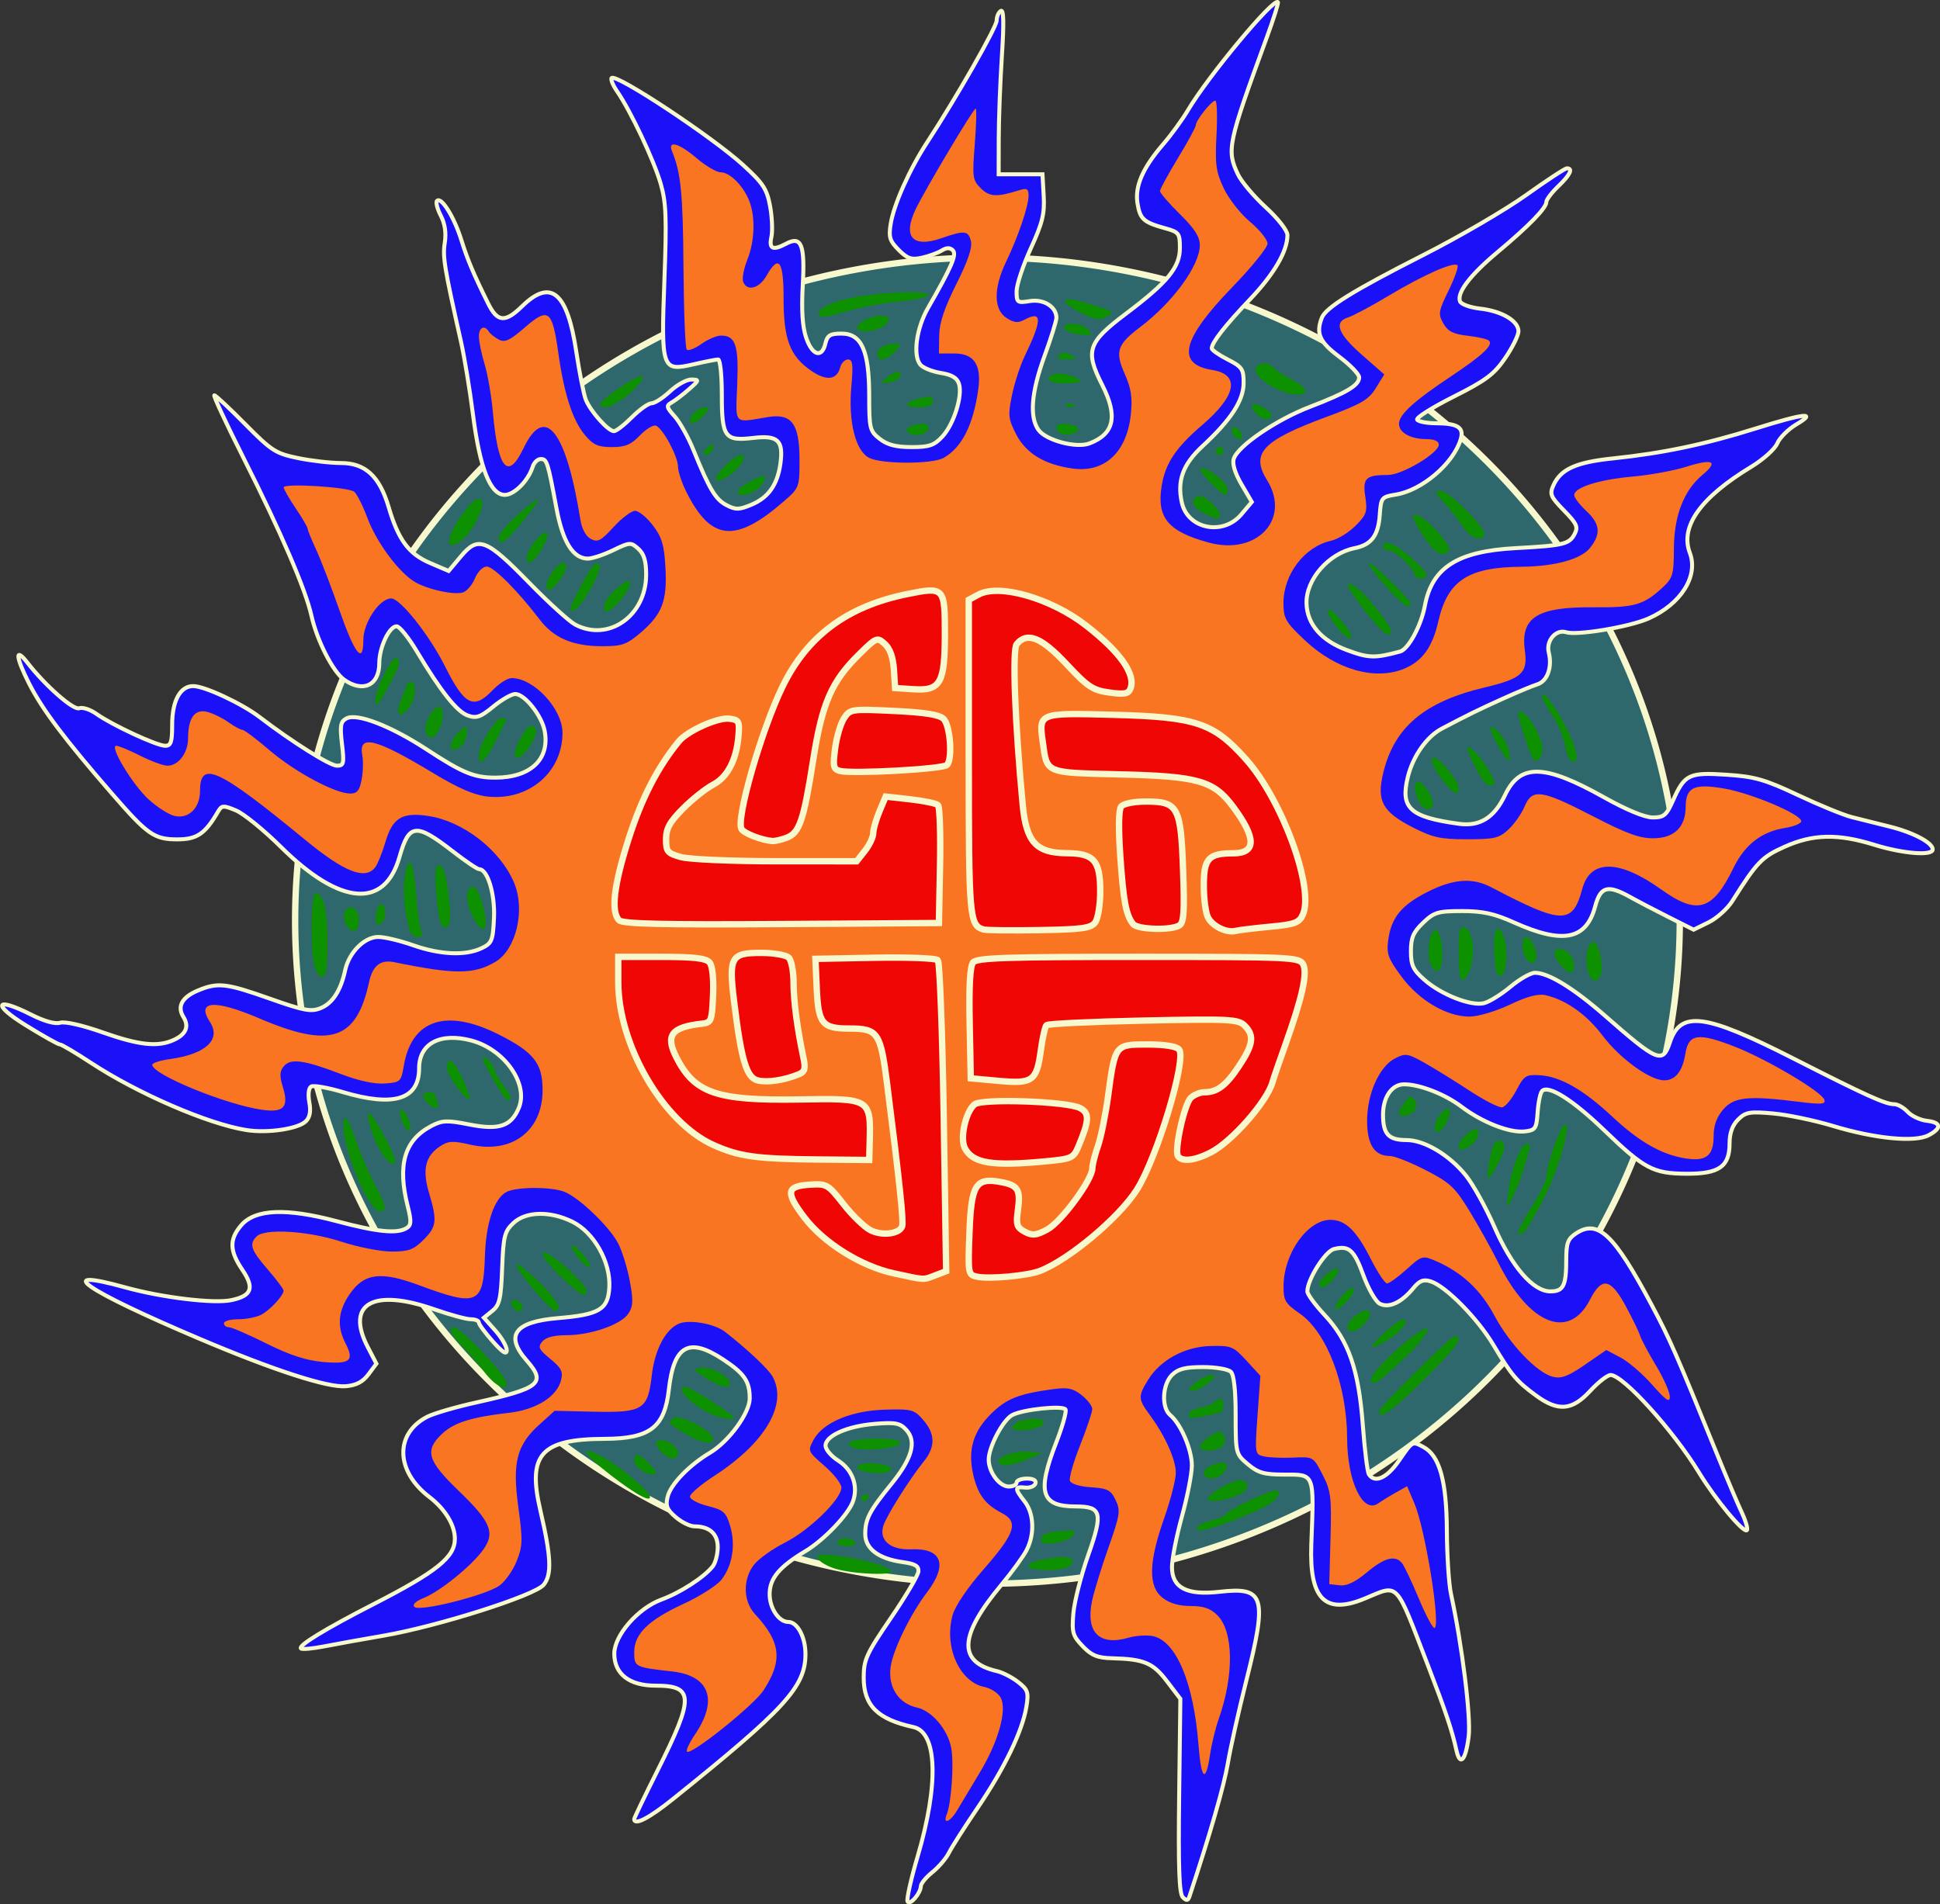 <?xml version="1.0" encoding="UTF-8" standalone="no"?>
<!-- Created with Inkscape (http://www.inkscape.org/) -->
<svg
   xmlns:dc="http://purl.org/dc/elements/1.1/"
   xmlns:cc="http://creativecommons.org/ns#"
   xmlns:rdf="http://www.w3.org/1999/02/22-rdf-syntax-ns#"
   xmlns:svg="http://www.w3.org/2000/svg"
   xmlns="http://www.w3.org/2000/svg"
   xmlns:sodipodi="http://sodipodi.sourceforge.net/DTD/sodipodi-0.dtd"
   xmlns:inkscape="http://www.inkscape.org/namespaces/inkscape"
   viewBox="0 0 393.537 386.362"
   width="100%"
   height="100%"
   id="svg3844"
   sodipodi:version="0.32"
   inkscape:version="0.46"
   version="1.0"
   sodipodi:docname="psychadelic_sun.svg"
   inkscape:output_extension="org.inkscape.output.svg.inkscape">
  <rect x="0" y="0" width="393.537" height="386.362" fill="#333333" stroke="none"/>
  <defs
     id="defs3846">
    <inkscape:perspective
       sodipodi:type="inkscape:persp3d"
       inkscape:vp_x="0 : 526.18109 : 1"
       inkscape:vp_y="0 : 1000 : 0"
       inkscape:vp_z="744.09448 : 526.18109 : 1"
       inkscape:persp3d-origin="372.04724 : 350.78739 : 1"
       id="perspective3852" />
  </defs>
  <sodipodi:namedview
     id="base"
     pagecolor="#ffffff"
     bordercolor="#666666"
     borderopacity="1.0"
     gridtolerance="10000"
     guidetolerance="10"
     objecttolerance="10"
     inkscape:pageopacity="0.0"
     inkscape:pageshadow="2"
     inkscape:zoom="0.35"
     inkscape:cx="375"
     inkscape:cy="520"
     inkscape:document-units="px"
     inkscape:current-layer="layer1"
     showgrid="false"
     inkscape:window-width="640"
     inkscape:window-height="672"
     inkscape:window-x="0"
     inkscape:window-y="25" />
  <g
     inkscape:label="Layer 1"
     inkscape:groupmode="layer"
     id="layer1"
     transform="translate(-155.313,-624.895)">
    <g
       id="g3722"
       transform="matrix(0.808,0,0,0.808,-404.756,804.235)">
      <path
         d="M 1114.875,9.206 A 173.812,166.5 0 1 1 767.25,9.206 A 173.812,166.5 0 1 1 1114.875,9.206 z"
         sodipodi:ry="166.5"
         sodipodi:rx="173.8125"
         sodipodi:cy="9.2061005"
         sodipodi:cx="941.0625"
         id="path3720"
         style="opacity:1;fill:#21ecfa;fill-opacity:0.283;stroke:#f8f8cf;stroke-width:1.6;stroke-linecap:round;stroke-linejoin:round;stroke-miterlimit:4;stroke-dasharray:none;stroke-dashoffset:0;stroke-opacity:1"
         sodipodi:type="arc" />
      <path
         id="path3599"
         d="M 924.344,251.631 C 924.362,250.984 925.67,249.409 927.252,248.131 C 928.833,246.854 930.687,244.684 931.371,243.309 C 932.054,241.934 935.295,236.856 938.573,232.025 C 945.303,222.105 949.814,212.775 950.825,206.684 C 951.439,202.981 951.23,202.34 948.78,200.412 C 947.279,199.232 944.886,197.997 943.463,197.668 C 933.567,195.384 933.884,188.82 944.507,176.056 C 947.188,172.834 950.056,168.895 950.879,167.303 C 952.965,163.27 952.751,158.055 950.376,155.036 C 947.843,151.817 947.865,151.276 950.516,151.571 C 951.692,151.702 952.855,151.247 953.099,150.559 C 953.38,149.767 952.596,149.309 950.959,149.309 C 949.538,149.309 948.376,149.759 948.376,150.309 C 948.376,150.859 947.501,151.309 946.433,151.309 C 944.068,151.309 941.376,147.708 941.376,144.547 C 941.376,141.391 944.955,134.605 947.274,133.364 C 949.937,131.939 959.994,130.883 960.659,131.958 C 960.963,132.45 959.9,136.217 958.297,140.33 C 953.447,152.778 954.528,156.309 963.188,156.309 C 969.72,156.309 970.125,157.877 966.35,168.558 C 964.552,173.646 962.878,180.213 962.63,183.152 C 962.226,187.947 962.465,188.793 964.965,191.402 C 967.189,193.724 968.669,194.333 972.313,194.427 C 980.384,194.637 982.582,195.557 986.134,200.213 L 989.491,204.616 L 989.189,228.918 C 988.964,246.963 989.199,253.532 990.098,254.432 C 991.048,255.381 991.412,255.336 991.78,254.226 C 996.93,238.693 1000.47,226.415 1001.415,220.809 C 1002.064,216.959 1004.12,207.737 1005.985,200.316 C 1011.387,178.818 1010.683,176.45 999.269,177.742 C 991.103,178.665 987.371,176.715 987.388,171.533 C 987.395,169.485 988.52,163.762 989.888,158.816 C 991.256,153.87 992.376,148.114 992.376,146.026 C 992.376,142.031 989.608,135.577 986.949,133.37 C 984.709,131.511 984.955,125.73 987.376,123.309 C 988.916,121.769 990.709,121.309 995.176,121.309 C 998.366,121.309 1001.516,121.849 1002.176,122.509 C 1002.944,123.278 1003.376,127.2 1003.376,133.42 C 1003.376,143.036 1003.406,143.156 1006.452,145.72 C 1009.009,147.871 1010.537,148.309 1015.484,148.309 C 1023.289,148.309 1023.063,147.734 1022.367,165.809 C 1021.838,179.543 1025.797,183.575 1035.759,179.446 C 1044.474,175.834 1043.339,174.632 1051.682,196.309 C 1056.147,207.909 1057.682,212.491 1058.815,217.6 C 1059.722,221.687 1061.143,220.036 1061.877,214.043 C 1062.47,209.196 1060.232,191.172 1057.44,178.309 C 1056.902,175.834 1056.433,168.634 1056.397,162.309 C 1056.326,149.855 1054.556,143.546 1050.527,141.39 C 1047.701,139.877 1047.811,139.816 1044.376,144.809 C 1041.362,149.19 1038.278,150.578 1036.815,148.211 C 1036.442,147.607 1035.759,142.048 1035.297,135.857 C 1034.259,121.954 1031.737,114.679 1025.729,108.256 C 1023.335,105.696 1021.376,103.023 1021.376,102.315 C 1021.376,99.353 1025.855,92.227 1028.065,91.672 C 1031.834,90.726 1033.108,91.868 1035.451,98.294 C 1036.675,101.652 1038.509,104.845 1039.526,105.39 C 1041.784,106.598 1044.982,105.138 1047.934,101.552 C 1049.543,99.598 1050.509,99.216 1052.358,99.803 C 1056.12,100.997 1064.104,109.09 1068.059,115.719 C 1072.607,123.341 1073.923,124.904 1078.776,128.455 C 1084.358,132.54 1087.816,132.248 1092.376,127.309 C 1094.407,125.109 1096.717,123.309 1097.51,123.309 C 1100.638,123.309 1113.263,137.244 1119.708,147.809 C 1123.854,154.605 1130.894,163.079 1131.726,162.275 C 1132.03,161.981 1131.439,159.956 1130.415,157.775 C 1129.389,155.593 1126.632,149.084 1124.287,143.309 C 1114.015,118.01 1112.397,114.318 1107.767,105.62 C 1098.37,87.965 1094.332,84.142 1088.869,87.722 C 1086.774,89.095 1086.376,90.136 1086.376,94.25 C 1086.376,100.892 1085.675,102.309 1082.39,102.309 C 1078.055,102.309 1072.719,96.155 1068.312,86.073 C 1066.211,81.268 1063.004,75.484 1061.184,73.219 C 1057.037,68.058 1050.749,64.309 1046.238,64.309 C 1041.75,64.309 1040.376,62.816 1040.376,57.938 C 1040.376,53.514 1042.598,50.309 1045.665,50.309 C 1049.557,50.309 1055.945,52.799 1060.062,55.921 C 1065.281,59.878 1072.18,62.573 1075.981,62.139 C 1078.64,61.836 1078.901,61.443 1079.189,57.309 C 1079.361,54.834 1079.864,52.441 1080.307,51.991 C 1081.894,50.378 1088.011,54.237 1095.867,61.807 C 1105.97,71.542 1108.176,72.713 1116.518,72.766 C 1124.75,72.819 1127.376,70.979 1127.376,65.154 C 1127.376,62.562 1128.071,60.614 1129.51,59.175 C 1131.401,57.283 1132.394,57.108 1138.26,57.627 C 1141.899,57.949 1148.701,59.368 1153.376,60.781 C 1163.949,63.975 1173.911,64.931 1177.376,63.083 C 1180.726,61.297 1180.53,59.883 1176.876,59.472 C 1175.226,59.286 1173.071,58.274 1172.087,57.222 C 1171.103,56.17 1169.596,55.309 1168.738,55.309 C 1166.463,55.309 1161.821,53.205 1143.261,43.762 C 1121.138,32.505 1115.044,31.724 1112.378,39.801 C 1110.594,45.208 1109.336,44.692 1096.166,33.148 C 1088.219,26.183 1081.909,22.309 1078.51,22.309 C 1077.44,22.309 1074.676,23.887 1072.368,25.816 C 1070.059,27.744 1067.072,29.598 1065.73,29.935 C 1062.502,30.745 1055.029,27.821 1050.771,24.083 C 1047.921,21.58 1047.376,20.426 1047.376,16.893 C 1047.376,13.502 1047.971,12.113 1050.437,9.75 C 1053.198,7.105 1054.155,6.817 1060.187,6.813 C 1065.402,6.81 1068.281,7.44 1073.25,9.671 C 1085.535,15.186 1091.387,14.037 1093.625,5.667 C 1094.973,0.626 1096.76,0.135 1102.376,3.26 C 1104.301,4.331 1108.683,6.62 1112.113,8.347 L 1118.351,11.486 L 1122.1,9.647 C 1124.162,8.636 1126.844,6.234 1128.06,4.309 C 1134.244,-5.484 1135.464,-6.756 1141.125,-9.306 C 1148.282,-12.531 1154.555,-12.674 1163.731,-9.822 C 1170.912,-7.59 1178.376,-7.002 1178.376,-8.668 C 1178.376,-10.344 1173.541,-12.911 1167.587,-14.397 C 1164.446,-15.18 1160.165,-16.25 1158.074,-16.773 C 1155.982,-17.296 1149.907,-19.783 1144.574,-22.299 C 1136.253,-26.224 1133.707,-26.951 1126.647,-27.422 C 1117.184,-28.053 1116.085,-27.524 1113.167,-20.941 C 1111.515,-17.217 1110.886,-16.691 1108.079,-16.693 C 1106.09,-16.695 1101.467,-18.607 1095.882,-21.74 C 1080.86,-30.166 1074.791,-30.301 1070.991,-22.292 C 1068.315,-16.654 1064.688,-14.386 1059.479,-15.095 C 1047.139,-16.774 1044.688,-19.004 1046.591,-26.821 C 1047.863,-32.046 1051.331,-36.995 1055.118,-38.989 C 1061.657,-42.433 1064.239,-43.7 1070.376,-46.476 C 1073.951,-48.094 1077.887,-49.734 1079.123,-50.121 C 1081.638,-50.908 1082.904,-54.449 1081.983,-58.119 C 1081.247,-61.051 1083.778,-64.016 1086.327,-63.207 C 1089.067,-62.337 1102.218,-64.528 1107.028,-66.655 C 1115.175,-70.259 1119.615,-77.302 1117.405,-83.115 C 1114.885,-89.742 1120.078,-97.024 1132.838,-104.757 C 1135.834,-106.573 1138.767,-109.214 1139.355,-110.625 C 1139.944,-112.036 1142.102,-114.184 1144.151,-115.397 C 1149.505,-118.567 1146.226,-118.22 1133.693,-114.29 C 1121.209,-110.376 1110.559,-108.149 1098.144,-106.855 C 1088.795,-105.881 1085.01,-104.177 1083.156,-100.108 C 1082.145,-97.889 1082.419,-97.231 1085.796,-93.772 C 1089.056,-90.434 1089.413,-89.63 1088.441,-87.814 C 1087.098,-85.303 1085.662,-84.966 1073.568,-84.314 C 1059.082,-83.535 1052.68,-79.459 1050.881,-69.87 C 1049.936,-64.83 1046.736,-58.925 1044.643,-58.357 C 1038.312,-56.638 1036.744,-56.684 1031.219,-58.75 C 1024.863,-61.127 1021.311,-65.254 1021.164,-70.434 C 1020.994,-76.427 1026.722,-83.01 1033.241,-84.314 C 1037.455,-85.157 1039.183,-87.446 1039.556,-92.681 C 1039.864,-97.006 1040.009,-97.189 1043.585,-97.765 C 1050.121,-98.819 1057.955,-105.465 1059.852,-111.566 C 1060.792,-114.591 1059.194,-115.656 1053.685,-115.676 C 1051.38,-115.684 1049.246,-116.091 1048.944,-116.58 C 1048.642,-117.07 1052.745,-119.657 1058.063,-122.33 C 1066.208,-126.425 1068.256,-127.957 1071.054,-132.05 C 1072.881,-134.723 1074.376,-137.75 1074.376,-138.777 C 1074.376,-141.374 1070.201,-143.844 1064.776,-144.455 C 1062.263,-144.738 1059.98,-145.559 1059.704,-146.279 C 1058.866,-148.463 1062.255,-152.9 1069.183,-158.691 C 1076.991,-165.217 1081.376,-169.725 1081.376,-171.227 C 1081.376,-171.826 1082.726,-173.61 1084.376,-175.191 C 1087.359,-178.049 1088.145,-179.691 1086.531,-179.691 C 1086.067,-179.691 1081.465,-176.671 1076.305,-172.98 C 1071.145,-169.288 1059.536,-162.516 1050.508,-157.93 C 1032.868,-148.97 1025.98,-144.708 1024.996,-142.144 C 1023.481,-138.195 1024.432,-136.076 1029.376,-132.385 C 1032.126,-130.332 1034.376,-127.996 1034.376,-127.195 C 1034.376,-125.206 1031.284,-123.354 1022.038,-119.806 C 1013.581,-116.561 1003.915,-109.966 1002.892,-106.743 C 1002.491,-105.48 1003.208,-103.126 1004.847,-100.331 L 1007.435,-95.915 L 1004.816,-92.803 C 1000.223,-87.344 991.321,-89.111 989.858,-95.77 C 988.644,-101.301 990.134,-105.358 995.059,-109.926 C 1002.246,-116.593 1005.376,-121.414 1005.376,-125.821 C 1005.376,-129.282 1004.991,-129.847 1001.376,-131.691 C 999.176,-132.813 997.376,-134.072 997.376,-134.489 C 997.376,-135.923 1000.721,-140.208 1006.945,-146.745 C 1013.02,-153.126 1016.376,-158.883 1016.376,-162.925 C 1016.376,-164.056 1014.035,-167.058 1010.952,-169.883 C 1007.969,-172.615 1004.819,-176.345 1003.952,-178.172 C 1001.062,-184.263 1001.387,-185.805 1011.221,-212.637 C 1012.923,-217.283 1014.165,-221.235 1013.981,-221.419 C 1012.862,-222.538 996.461,-202.824 991.376,-194.248 C 990.001,-191.929 987.217,-188.108 985.19,-185.756 C 980.027,-179.768 978.035,-175.181 978.731,-170.89 C 979.374,-166.929 980.243,-166.142 985.626,-164.652 C 989.146,-163.677 989.376,-163.373 989.376,-159.687 C 989.376,-154.838 986.272,-151.048 975.92,-143.257 C 966.206,-135.946 965.512,-133.881 969.88,-125.272 C 973.863,-117.421 972.887,-112.976 966.659,-110.608 C 963.348,-109.35 955.694,-111.399 953.844,-114.04 C 951.574,-117.281 952.091,-123.528 955.376,-132.528 C 957.026,-137.049 958.376,-141.378 958.376,-142.148 C 958.376,-144.921 955.199,-146.924 951.702,-146.356 C 948.558,-145.846 948.376,-145.98 948.376,-148.793 C 948.376,-150.429 949.977,-155.272 951.934,-159.553 C 954.88,-165.998 955.44,-168.272 955.184,-172.764 L 954.876,-178.191 L 949.376,-178.191 L 943.876,-178.191 L 943.896,-187.191 C 943.907,-192.141 944.265,-201.518 944.692,-208.028 C 945.227,-216.199 945.144,-219.666 944.422,-219.219 C 943.847,-218.864 943.376,-217.779 943.376,-216.808 C 943.376,-215.158 933.272,-197.451 925.906,-186.191 C 921.537,-179.514 917.541,-170.574 916.77,-165.756 C 916.232,-162.391 916.519,-161.457 918.787,-159.189 C 920.98,-156.996 921.976,-156.664 924.621,-157.245 C 926.375,-157.63 928.601,-158.439 929.568,-159.043 C 930.78,-159.8 931.648,-159.819 932.361,-159.106 C 933.409,-158.058 932.086,-154.982 926.118,-144.586 C 923.226,-139.549 922.301,-132.691 924.204,-130.398 C 924.869,-129.596 927.175,-128.659 929.328,-128.315 C 932.106,-127.87 933.436,-127.078 933.909,-125.585 C 934.864,-122.579 932.618,-115.432 929.745,-112.334 C 927.688,-110.114 926.442,-109.691 921.97,-109.691 C 918.098,-109.691 915.927,-110.256 914.011,-111.764 C 911.526,-113.718 911.376,-114.331 911.374,-122.514 C 911.372,-133.902 909.47,-138.191 904.421,-138.191 C 901.56,-138.191 900.865,-137.761 900.376,-135.691 C 899.487,-131.928 897.057,-132.681 895.534,-137.191 C 894.607,-139.938 894.345,-144.073 894.697,-150.388 C 895.263,-160.544 894.345,-162.815 890.506,-160.76 C 887.179,-158.98 886.163,-159.443 886.817,-162.441 C 887.147,-163.953 886.999,-167.441 886.489,-170.191 C 885.688,-174.509 884.764,-175.919 879.719,-180.523 C 871.979,-187.586 847.883,-203.531 846.714,-202.363 C 846.408,-202.057 847.029,-200.543 848.095,-198.999 C 851.476,-194.098 857.294,-181.78 859.002,-175.906 C 860.397,-171.107 860.544,-167.392 859.961,-151.713 C 859.12,-129.141 859.296,-128.637 867.334,-130.492 C 870.191,-131.151 872.944,-131.691 873.452,-131.691 C 873.96,-131.691 874.376,-127.696 874.376,-122.813 C 874.376,-112.127 875.099,-111.143 882.318,-111.998 C 888.416,-112.72 889.863,-111.363 889.096,-105.643 C 888.376,-100.272 886.091,-97.016 881.774,-95.213 C 878.706,-93.931 877.842,-93.918 875.544,-95.118 C 872.781,-96.561 871.253,-99.114 867.236,-109.001 C 865.938,-112.196 863.82,-115.979 862.529,-117.407 C 860.458,-119.698 860.37,-120.108 861.785,-120.9 C 862.666,-121.393 864.622,-122.884 866.132,-124.212 C 868.732,-126.501 868.763,-126.629 866.732,-126.659 C 865.552,-126.677 863.142,-125.341 861.376,-123.691 C 859.61,-122.041 857.522,-120.691 856.737,-120.691 C 855.952,-120.691 853.734,-119.116 851.809,-117.191 C 849.884,-115.266 847.853,-113.691 847.295,-113.691 C 845.833,-113.691 841.318,-118.765 840.208,-121.655 C 839.688,-123.01 838.619,-128.407 837.832,-133.649 C 835.583,-148.633 831.449,-152.097 824.229,-145.048 C 819.951,-140.87 818.041,-141.036 815.687,-145.79 C 812.018,-153.199 810.524,-156.742 808.977,-161.694 C 807.178,-167.453 803.968,-172.617 802.871,-171.519 C 802.517,-171.166 802.943,-169.494 803.817,-167.804 C 804.872,-165.764 805.207,-163.465 804.814,-160.961 C 804.263,-157.448 804.708,-154.738 808.88,-136.191 C 809.746,-132.341 811.11,-124.05 811.911,-117.766 C 813.62,-104.35 816.268,-97.691 819.892,-97.691 C 822.271,-97.691 825.779,-101.236 826.902,-104.773 C 827.237,-105.828 828.147,-106.691 828.924,-106.691 C 830.463,-106.691 830.675,-106.024 832.867,-94.272 C 834.437,-85.857 837.042,-81.691 840.734,-81.691 C 841.84,-81.691 844.708,-82.641 847.107,-83.803 C 851.288,-85.827 851.552,-85.841 853.423,-84.148 C 854.832,-82.873 855.376,-81.073 855.376,-77.684 C 855.376,-67.344 845.962,-60.696 837.576,-65.113 C 836.091,-65.896 830.887,-70.625 826.011,-75.623 C 815.259,-86.645 813.221,-87.44 808.9,-82.292 L 805.788,-78.586 L 801.091,-80.599 C 795.748,-82.889 793.157,-86.4 790.723,-94.649 C 788.445,-102.372 784.849,-105.691 778.763,-105.691 C 776.141,-105.691 771.271,-106.253 767.939,-106.941 C 762.371,-108.09 761.305,-108.776 754.726,-115.441 C 750.789,-119.428 747.299,-122.691 746.969,-122.691 C 746.639,-122.691 749.938,-115.603 754.3,-106.941 C 763.752,-88.173 769.865,-73.975 771.34,-67.366 C 772.745,-61.074 776.753,-53.241 779.58,-51.261 C 784.32,-47.941 788.376,-49.868 788.376,-55.441 C 788.376,-59.388 790.873,-64.691 792.732,-64.691 C 793.45,-64.691 795.72,-61.878 797.777,-58.441 C 803.812,-48.357 807.864,-43.253 810.606,-42.284 C 812.749,-41.526 813.802,-41.897 817.001,-44.534 C 819.108,-46.27 821.589,-47.691 822.515,-47.691 C 824.866,-47.691 829.176,-42.271 829.902,-38.401 C 831.235,-31.3 826.343,-26.691 817.473,-26.691 C 812.178,-26.691 809.282,-27.883 800.295,-33.762 C 791.266,-39.669 782.757,-42.965 780.146,-41.568 C 778.641,-40.763 778.466,-39.774 779.009,-35.153 C 779.588,-30.228 779.464,-29.691 777.751,-29.691 C 775.981,-29.691 766.464,-35.672 758.365,-41.875 C 753.914,-45.284 744.544,-49.668 741.683,-49.681 C 738.393,-49.696 736.376,-46.005 736.376,-39.968 C 736.376,-35.609 736.072,-34.691 734.626,-34.692 C 732.524,-34.693 721.285,-39.907 717.359,-42.703 C 715.818,-43.8 713.876,-44.436 713.044,-44.117 C 711.602,-43.564 704.525,-49.786 700.054,-55.538 C 696.851,-59.658 697.059,-57.017 700.465,-50.312 C 703.778,-43.79 709.329,-36.415 721.315,-22.608 C 730.235,-12.333 731.873,-11.191 737.688,-11.191 C 742.615,-11.191 744.652,-12.581 747.896,-18.156 C 748.827,-19.756 749.222,-19.782 752.409,-18.45 C 754.331,-17.648 759.415,-13.513 763.707,-9.261 C 778.559,5.446 789.723,6.362 793.463,-6.819 C 795.839,-15.196 797.575,-15.371 806.847,-8.171 C 810.02,-5.707 813.001,-3.691 813.47,-3.691 C 815.573,-3.691 817.461,2.57 817.173,8.59 C 816.901,14.272 816.641,14.903 814.066,16.133 C 810.028,18.062 803.692,17.789 796.873,15.392 C 793.613,14.247 789.671,13.309 788.113,13.309 C 784.648,13.309 780.773,17.2 779.818,21.638 C 778.715,26.762 776.662,29.948 773.673,31.178 C 771.268,32.166 769.484,31.836 760.95,28.818 C 749.873,24.902 747.839,24.671 742.83,26.764 C 738.835,28.433 737.558,30.77 739.202,33.402 C 740.693,35.79 739.861,37.767 736.774,39.174 C 732.753,41.005 728.096,40.507 718.897,37.26 C 713.857,35.481 709.424,34.476 708.255,34.848 C 707.01,35.243 704.238,34.466 700.942,32.798 C 691.932,28.24 691.067,30.212 699.732,35.559 C 703.966,38.172 707.776,40.309 708.2,40.309 C 708.623,40.309 712.099,42.365 715.923,44.878 C 727.729,52.637 745.436,60.298 755.042,61.804 C 760.365,62.638 768.045,61.497 769.952,59.59 C 770.961,58.581 771.234,57.071 770.813,54.825 C 770.451,52.898 770.639,51.264 771.268,50.876 C 771.857,50.512 775.434,51.135 779.215,52.261 C 792.065,56.088 798.376,54.121 798.376,46.29 C 798.376,40.055 803.658,37.248 811.492,39.319 C 819.785,41.512 825.906,50.201 823.407,56.234 C 821.495,60.851 818.416,61.883 810.972,60.403 C 805.467,59.309 804.198,59.349 801.58,60.704 C 794.707,64.258 792.864,70.42 795.52,80.968 C 796.456,84.686 796.411,85.673 795.27,86.395 C 792.903,87.894 787.957,87.416 777.764,84.703 C 765.006,81.308 757.219,81.627 753.725,85.69 C 750.689,89.219 750.758,92.119 753.988,96.88 C 757.084,101.442 756.388,103.399 751.28,104.499 C 746.92,105.438 733.894,103.879 724.621,101.31 C 706.085,96.173 714.319,101.91 742.954,114.082 C 761.771,122.081 775.388,126.511 779.97,126.123 C 782.603,125.9 784.253,125.034 785.666,123.133 L 787.655,120.458 L 785.516,116.353 C 779.816,105.418 786.782,101.428 802.183,106.809 C 806.118,108.184 810.247,109.309 811.357,109.309 C 812.467,109.309 813.376,109.677 813.376,110.127 C 813.376,110.577 814.951,112.715 816.875,114.877 C 819.352,117.66 820.375,118.302 820.375,117.075 C 820.375,116.121 819.085,113.895 817.507,112.129 L 814.637,108.918 L 816.757,107.202 C 818.575,105.731 818.925,104.207 819.222,96.482 C 819.532,88.42 819.829,87.232 822.053,85.143 C 825.197,82.189 831.275,82.061 836.876,84.831 C 842.289,87.508 846.482,94.973 846.128,101.301 C 845.817,106.85 843.64,108.152 833.208,109.026 C 822.357,109.936 819.844,113.355 825.386,119.667 C 830.371,125.345 828.813,126.632 812.597,130.229 C 807.494,131.361 802.008,132.965 800.408,133.793 C 792.199,138.037 792.445,147.446 800.934,153.921 C 804.907,156.951 807.387,161.042 807.354,164.509 C 807.309,169.093 802.741,172.743 786.848,180.892 C 774.843,187.048 767.975,191.241 768.704,191.97 C 768.988,192.255 771.618,192.018 774.548,191.445 C 777.478,190.872 784.151,189.668 789.376,188.771 C 803.047,186.422 827.441,178.672 829.652,175.975 C 831.731,173.44 831.527,168.904 828.81,157.277 C 825.523,143.21 828.96,139.395 844.977,139.333 C 856.327,139.288 860,136.477 861.068,127.014 C 862.333,115.808 866.108,113.709 874.728,119.419 C 880.047,122.942 881.376,124.89 881.376,129.166 C 881.376,132.825 876.141,140.003 871.425,142.809 C 866.194,145.921 861.563,150.713 860.783,153.821 C 860.2,156.146 860.557,157.068 862.78,158.98 C 864.269,160.261 866.392,161.309 867.497,161.309 C 871.292,161.309 873.378,163.194 873.344,166.594 C 873.327,168.362 872.764,170.502 872.094,171.35 C 869.923,174.096 863.988,177.939 859.203,179.698 C 853.321,181.86 847.376,188.684 847.376,193.273 C 847.376,198.378 851.145,201.309 857.708,201.309 C 867.411,201.309 867.485,204.156 858.264,222.56 C 855.025,229.022 852.376,234.535 852.376,234.81 C 852.376,236.512 856.111,234.586 862.043,229.824 C 890.269,207.165 895.365,201.594 895.372,193.388 C 895.376,189.105 893.345,185.309 891.05,185.309 C 888.687,185.309 886.376,181.864 886.376,178.341 C 886.376,174.376 888.792,171.474 895.376,167.531 C 899.962,164.784 905.999,158.495 907.255,155.154 C 908.703,151.307 907.219,147.106 903.602,144.809 C 901.87,143.709 900.436,142.033 900.414,141.085 C 900.358,138.575 905.886,136.118 912.831,135.564 C 918.017,135.151 919.138,135.373 920.72,137.129 C 923.336,140.03 922.138,144.295 916.903,150.722 C 911.447,157.422 910.376,159.472 910.376,163.22 C 910.376,166.922 913.726,169.444 919.756,170.281 C 922.911,170.719 923.841,171.271 923.728,172.637 C 923.646,173.618 920.522,178.898 916.785,184.369 C 910.636,193.373 909.991,194.789 909.991,199.294 C 909.991,206.297 913.478,209.76 922.499,211.715 C 928.477,213.01 928.888,226.041 923.525,244.218 C 921.836,249.943 920.705,255.032 921.011,255.528 C 921.64,256.545 924.295,253.441 924.344,251.631 z"
         style="fill:#1b11f8;fill-opacity:1;stroke:#f8f8cf;stroke-opacity:1" />
      <path
         id="path3597"
         d="M 930.862,233.559 C 932.022,230.658 932.68,220.745 931.966,216.938 C 931.1,212.321 927.117,207.631 923.361,206.806 C 918.736,205.79 916.063,201.678 916.749,196.637 C 917.33,192.361 921.712,183.363 925.88,177.884 C 931.189,170.907 929.651,166.731 921.897,167.069 C 916.724,167.294 913.771,164.79 914.924,161.157 C 915.725,158.634 921.514,149.431 925.098,144.982 C 928.028,141.346 927.984,138.125 924.955,134.615 C 922.683,131.981 922.095,131.821 915.346,132.006 C 906.851,132.238 899.712,135.262 897.379,139.614 C 895.905,142.365 895.958,142.489 900.141,146.114 C 902.487,148.146 904.4,150.607 904.391,151.581 C 904.366,154.48 896.368,162.284 890.264,165.365 C 887.137,166.944 883.633,169.438 882.477,170.907 C 879.603,174.561 879.702,180.103 882.7,183.336 C 889.22,190.368 889.734,194.988 884.831,202.504 C 882.387,206.25 866.613,218.88 865.62,217.886 C 865.322,217.589 866.228,215.65 867.633,213.577 C 873.531,204.877 871.318,198.789 861.876,197.737 C 852.586,196.702 852.376,196.596 852.376,192.936 C 852.376,188.311 855.893,184.864 864.821,180.739 C 868.892,178.858 873.145,176.146 874.273,174.713 C 877.03,171.207 877.885,165.951 876.466,161.217 C 875.425,157.74 874.816,157.197 870.837,156.195 C 868.383,155.577 866.376,154.513 866.376,153.83 C 866.376,153.146 869.188,150.763 872.626,148.533 C 885.329,140.291 890.979,130.57 887.09,123.647 C 886.033,121.763 880.594,116.66 875.154,112.445 C 872.586,110.456 866.443,109.333 863.743,110.359 C 860.308,111.665 857.519,116.923 856.776,123.491 C 855.816,131.977 854.507,132.794 842.32,132.517 L 832.401,132.292 L 828.562,135.76 C 822.848,140.922 821.743,145.294 823.295,156.597 C 824.425,164.83 824.379,166.262 822.854,170.072 C 821.916,172.417 819.962,175.175 818.512,176.202 C 815.049,178.654 798.478,182.811 797.212,181.545 C 796.615,180.949 797.489,180.107 799.57,179.273 C 803.645,177.64 811.643,171.147 814.469,167.178 C 817.516,162.899 816.371,160.144 808.33,152.401 C 800.436,144.798 799.694,142.273 804.126,138.083 C 807.11,135.261 811.54,133.866 820.876,132.807 C 827.734,132.03 832.973,128.761 834.016,124.609 C 834.556,122.455 834.083,121.518 831.314,119.258 C 828.415,116.893 828.139,116.299 829.289,114.914 C 830.166,113.857 832.226,113.309 835.32,113.309 C 841.478,113.309 849.104,110.654 850.924,107.875 C 852.11,106.066 852.175,104.591 851.284,99.768 C 850.684,96.525 849.373,92.263 848.369,90.296 C 846.238,86.118 838.487,78.682 834.803,77.281 C 831.431,75.999 822.751,76.038 820.308,77.345 C 817.201,79.008 815.148,85.141 814.889,93.542 C 814.516,105.583 813.055,106.222 798.376,100.763 C 788.704,97.166 784.527,97.721 780.882,103.085 C 778.009,107.314 777.71,111.121 779.917,115.388 C 782.166,119.738 781.038,120.647 774.165,120.024 C 769.982,119.644 765.813,118.277 760.052,115.397 C 755.555,113.149 751.313,111.309 750.626,111.309 C 749.938,111.309 749.376,110.859 749.376,110.309 C 749.376,109.759 750.98,109.309 752.942,109.309 C 754.903,109.309 757.49,108.806 758.692,108.192 C 760.892,107.067 764.312,103.398 764.354,102.12 C 764.366,101.741 762.576,99.351 760.376,96.809 C 756.138,91.913 755.642,90.443 757.576,88.509 C 759.648,86.437 770.483,87.101 778.779,89.809 C 782.991,91.184 788.708,92.309 791.484,92.309 C 795.728,92.309 796.994,91.844 799.453,89.386 C 802.794,86.045 802.961,84.644 800.865,77.584 C 799.116,71.695 799.93,68.303 803.682,65.844 C 805.714,64.513 806.852,64.454 811.201,65.458 C 821.629,67.865 829.376,62.036 829.376,51.783 C 829.376,45.015 827.187,42.246 818.297,37.769 C 805.216,31.182 796.5,34.062 794.541,45.619 C 793.855,49.663 793.69,49.819 789.783,50.108 C 787.194,50.299 783.238,49.45 778.806,47.752 C 769.523,44.197 766.106,43.724 764.415,45.762 C 763.349,47.046 763.301,48.157 764.185,51.039 C 765.718,56.033 764.406,57.472 759.009,56.718 C 749.924,55.448 731.376,47.853 731.376,45.403 C 731.376,44.951 733.409,44.302 735.893,43.962 C 744.828,42.737 748.755,39.063 745.857,34.64 C 742.344,29.278 747.031,28.953 758.299,33.776 C 776.112,41.401 782.67,39.221 785.818,24.628 C 786.707,20.507 788.686,18.942 792.117,19.645 C 807.337,22.766 812.126,22.751 817.518,19.566 C 822.782,16.457 825.114,6.473 822.181,-0.394 C 818.694,-8.557 809.413,-15.758 800.694,-17.066 C 794.119,-18.052 791.728,-16.615 789.944,-10.607 C 789.099,-7.762 787.895,-4.817 787.269,-4.062 C 784.709,-0.978 779.541,-3.045 769.811,-11.047 C 747.948,-29.025 743.376,-31.158 743.376,-23.377 C 743.376,-19.028 740.458,-16.203 736.891,-17.098 C 735.48,-17.452 732.621,-19.281 730.539,-21.163 C 726.499,-24.813 720.517,-34.691 722.347,-34.691 C 722.949,-34.691 725.662,-33.566 728.376,-32.191 C 731.089,-30.816 734.155,-29.691 735.188,-29.691 C 737.961,-29.691 740.376,-32.9 740.376,-36.585 C 740.376,-41.668 742.048,-43.99 745.147,-43.212 C 746.581,-42.852 748.976,-41.688 750.469,-40.624 C 751.963,-39.561 753.565,-38.687 754.03,-38.682 C 754.495,-38.677 757.576,-36.358 760.876,-33.528 C 767.156,-28.143 777.317,-22.693 781.081,-22.692 C 782.81,-22.691 783.427,-23.448 783.944,-26.205 C 784.307,-28.138 784.383,-30.873 784.113,-32.284 C 783.086,-37.657 787.426,-36.576 801.876,-27.861 C 808.324,-23.972 812.219,-22.292 815.614,-21.936 C 825.924,-20.855 834.376,-28.058 834.376,-37.927 C 834.376,-43.947 827.195,-51.691 821.613,-51.691 C 820.588,-51.691 818.457,-50.341 816.876,-48.691 C 812.054,-43.658 809.814,-44.775 804.851,-54.691 C 800.95,-62.483 793.647,-71.691 791.368,-71.691 C 788.437,-71.691 784.376,-65.635 784.376,-61.263 C 784.376,-54.967 782.257,-57.607 778.364,-68.752 C 776.358,-74.493 773.741,-81.304 772.547,-83.886 C 771.353,-86.468 770.376,-88.878 770.376,-89.241 C 770.376,-89.604 769.026,-91.901 767.376,-94.346 C 765.726,-96.791 764.376,-99.144 764.376,-99.576 C 764.376,-100.671 780.604,-99.666 782.088,-98.479 C 782.755,-97.945 784.251,-94.967 785.413,-91.861 C 787.628,-85.943 792.923,-78.689 796.959,-76.044 C 799.959,-74.079 807.048,-72.452 809.383,-73.193 C 810.361,-73.504 811.714,-75.093 812.39,-76.724 C 813.087,-78.407 814.372,-79.691 815.36,-79.691 C 817.073,-79.691 823.173,-73.581 828.674,-66.353 C 832.181,-61.745 837.005,-59.691 844.318,-59.691 C 849.372,-59.691 850.473,-60.082 854.058,-63.151 C 859.417,-67.738 860.69,-71.125 860.215,-79.533 C 859.897,-85.156 859.319,-87.076 857.05,-90.051 C 855.523,-92.053 853.519,-93.691 852.597,-93.691 C 851.674,-93.691 849.247,-91.862 847.204,-89.626 C 844.021,-86.144 843.199,-85.715 841.475,-86.638 C 840.239,-87.299 839.231,-89.158 838.865,-91.453 C 835.283,-113.884 829.946,-120.617 824.607,-109.441 C 820.657,-101.173 818.172,-104.092 816.892,-118.504 C 816.535,-122.526 815.602,-127.926 814.82,-130.504 C 814.038,-133.082 813.393,-136.203 813.387,-137.441 C 813.376,-139.754 814.781,-140.463 815.873,-138.696 C 816.211,-138.149 817.334,-137.249 818.369,-136.695 C 819.901,-135.875 821.118,-136.439 824.916,-139.726 C 830.851,-144.862 831.799,-144.149 833.314,-133.41 C 834.796,-122.903 836.909,-116.399 840.055,-112.66 C 842.099,-110.231 843.322,-109.691 846.778,-109.691 C 850.141,-109.691 851.572,-110.287 853.804,-112.616 C 855.345,-114.224 857.158,-115.328 857.833,-115.069 C 859.573,-114.401 863.376,-107.332 863.376,-104.765 C 863.376,-103.58 864.325,-100.717 865.486,-98.401 C 871.645,-86.112 877.779,-85.512 889.876,-96.015 C 893.83,-99.448 893.876,-99.567 893.876,-106.484 C 893.876,-115.597 891.918,-118.227 885.881,-117.222 C 877.189,-115.774 877.832,-115.081 878.242,-125.449 C 878.631,-135.292 877.831,-137.691 874.158,-137.691 C 873.073,-137.691 870.852,-136.742 869.223,-135.582 C 867.594,-134.422 865.949,-133.785 865.568,-134.166 C 865.187,-134.547 864.816,-143.933 864.743,-155.025 C 864.622,-173.285 864.099,-178.574 861.884,-183.941 C 860.685,-186.846 863.636,-186.016 868.105,-182.191 C 870.354,-180.266 873.056,-178.691 874.11,-178.691 C 876.432,-178.691 879.856,-175.212 881.309,-171.376 C 882.844,-167.326 882.623,-161.349 880.768,-156.713 C 879.884,-154.503 879.42,-152.019 879.737,-151.193 C 880.688,-148.713 883.763,-149.505 885.579,-152.697 C 888.683,-158.152 889.883,-156.545 889.879,-146.941 C 889.875,-136.722 891.516,-132.463 896.86,-128.826 C 900.664,-126.237 903.265,-126.55 904.087,-129.696 C 904.374,-130.793 905.259,-131.691 906.053,-131.691 C 907.229,-131.691 907.384,-130.438 906.891,-124.941 C 906.095,-116.077 907.932,-108.719 911.376,-106.982 C 914.552,-105.379 927.187,-105.376 930.042,-106.976 C 934.625,-109.546 937.504,-115.234 938.756,-124.191 C 939.611,-130.307 937.713,-133.191 932.834,-133.191 L 928.876,-133.191 L 928.946,-137.691 C 928.996,-140.892 930.241,-144.628 933.257,-150.631 C 936.138,-156.364 937.311,-159.812 936.918,-161.381 C 936.24,-164.082 935.355,-164.177 929.58,-162.166 C 922.165,-159.583 919.643,-162.544 923.172,-169.691 C 925.848,-175.11 937.533,-194.691 938.091,-194.691 C 938.365,-194.691 938.271,-190.685 937.884,-185.789 C 937.224,-177.461 937.321,-176.746 939.376,-174.69 C 941.568,-172.499 943.406,-172.409 949.126,-174.214 C 950.966,-174.795 951.376,-174.545 951.376,-172.843 C 951.376,-170.177 948.8,-162.576 945.754,-156.254 C 942.563,-149.63 942.584,-144.256 945.809,-142.143 C 947.712,-140.896 948.696,-140.792 950.329,-141.666 C 954.838,-144.079 954.858,-141.732 950.407,-132.518 C 949.29,-130.208 947.86,-125.815 947.228,-122.755 C 946.187,-117.71 946.281,-116.795 948.241,-112.954 C 950.694,-108.146 955.321,-105.318 962.376,-104.313 C 970.451,-103.162 976.076,-108.382 977.062,-117.943 C 977.498,-122.162 977.151,-124.41 975.485,-128.176 C 973.043,-133.697 973.634,-135.455 979.396,-139.816 C 987.66,-146.072 994.376,-155.304 994.376,-160.407 C 994.376,-162.515 993.062,-164.56 989.376,-168.191 C 986.626,-170.9 984.376,-173.502 984.376,-173.973 C 984.376,-174.445 986.401,-178.167 988.876,-182.244 C 991.351,-186.321 993.376,-190.054 993.376,-190.539 C 993.376,-191.724 997.327,-196.691 998.269,-196.691 C 998.681,-196.691 998.814,-192.827 998.567,-188.104 C 998.178,-180.703 998.427,-178.853 1000.364,-174.717 C 1001.6,-172.077 1004.584,-168.269 1006.994,-166.254 C 1009.404,-164.24 1011.376,-161.778 1011.376,-160.785 C 1011.376,-159.791 1007.401,-154.876 1002.543,-149.863 C 989.858,-136.774 988.336,-130.521 997.477,-129.059 C 1004.57,-127.925 1003.606,-122.605 994.97,-115.227 C 988.354,-109.575 985.702,-105.582 984.794,-99.906 C 983.52,-91.936 986.408,-88.483 996.675,-85.703 C 1008.722,-82.441 1017.288,-91.624 1011.275,-101.354 C 1007.086,-108.132 1010.056,-111.306 1026.16,-117.263 C 1034.928,-120.506 1036.758,-121.573 1038.567,-124.5 L 1040.689,-127.933 L 1035.032,-132.895 C 1029.015,-138.173 1027.947,-141.11 1031.626,-142.259 C 1032.863,-142.645 1037.476,-145.115 1041.876,-147.747 C 1050.572,-152.949 1058.113,-156.287 1059.051,-155.349 C 1059.377,-155.024 1058.387,-152.19 1056.851,-149.051 C 1054.291,-143.818 1054.179,-143.132 1055.503,-140.768 C 1056.638,-138.741 1057.943,-138.076 1061.619,-137.65 C 1064.189,-137.352 1066.6,-136.8 1066.976,-136.424 C 1068.097,-135.303 1065.377,-132.749 1057.405,-127.437 C 1048.077,-121.22 1044.376,-117.841 1044.376,-115.539 C 1044.376,-113.316 1047.304,-111.691 1051.31,-111.691 C 1053.267,-111.691 1054.376,-111.186 1054.376,-110.295 C 1054.376,-108.188 1045.156,-102.691 1041.62,-102.691 C 1036.031,-102.691 1035.22,-101.914 1035.922,-97.233 C 1036.489,-93.451 1036.239,-92.708 1033.468,-89.937 C 1031.771,-88.24 1029.02,-86.552 1027.355,-86.186 C 1020.694,-84.723 1015.376,-77.772 1015.376,-70.528 C 1015.376,-66.673 1015.887,-65.782 1020.723,-61.209 C 1028.553,-53.805 1038.388,-50.998 1045.74,-54.07 C 1050.23,-55.946 1052.784,-59.488 1054.233,-65.847 C 1056.583,-76.162 1061.678,-79.535 1075.077,-79.647 C 1083.52,-79.718 1090.105,-81.531 1092.367,-84.407 C 1095.147,-87.942 1094.883,-90.414 1091.376,-93.691 C 1089.726,-95.232 1088.376,-97.011 1088.376,-97.643 C 1088.376,-99.561 1094.594,-101.538 1102.957,-102.278 C 1107.312,-102.664 1113.351,-103.762 1116.376,-104.719 C 1123.185,-106.873 1124.703,-106.163 1120.603,-102.739 C 1115.872,-98.79 1113.424,-92.466 1113.398,-84.128 C 1113.378,-77.726 1113.119,-76.825 1110.626,-74.5 C 1105.87,-70.065 1103.486,-69.368 1093.414,-69.47 C 1079.041,-69.615 1074.828,-66.968 1075.986,-58.519 C 1076.749,-52.955 1075.212,-51.559 1065.876,-49.337 C 1050.716,-45.728 1043.174,-39.354 1040.405,-27.81 C 1038.734,-20.849 1040.23,-18.095 1047.779,-14.236 C 1052.852,-11.642 1054.778,-11.217 1061.463,-11.217 C 1068.372,-11.217 1069.54,-11.496 1071.897,-13.704 C 1073.356,-15.072 1075.163,-17.653 1075.912,-19.441 C 1077.829,-24.016 1080.121,-23.695 1092.97,-17.053 C 1101.551,-12.616 1104.82,-11.425 1108.305,-11.465 C 1113.504,-11.524 1116.318,-14.27 1116.354,-19.319 C 1116.389,-24.282 1118.415,-25.262 1125.972,-23.967 C 1132.838,-22.791 1145.376,-17.485 1145.376,-15.755 C 1145.376,-15.183 1143.551,-14.423 1141.321,-14.066 C 1135.383,-13.117 1131.216,-9.889 1128.353,-4.021 C 1123.114,6.716 1119.277,7.869 1110.267,1.418 C 1099.647,-6.188 1092.414,-6.259 1090.4,1.22 C 1087.966,10.259 1085.416,10.217 1067.572,0.844 C 1062.846,-1.638 1058.099,-1.307 1051.62,1.959 C 1045.023,5.284 1042.439,8.422 1041.688,14.018 C 1041.213,17.562 1041.618,18.69 1045.011,23.272 C 1049.453,29.27 1056.328,33.309 1062.093,33.308 C 1064.218,33.308 1068.652,31.994 1072.211,30.311 C 1076.641,28.215 1079.347,27.502 1081.211,27.94 C 1086.395,29.159 1091.49,32.779 1095.503,38.093 C 1099.843,43.842 1107.372,49.309 1110.949,49.309 C 1113.805,49.309 1115.568,47.07 1116.305,42.507 C 1117.095,37.621 1119.592,37.293 1128.726,40.877 C 1136.827,44.055 1150.5,52.165 1151.172,54.189 C 1151.549,55.328 1150.426,55.418 1144.753,54.703 C 1132.103,53.11 1128.489,53.476 1125.781,56.625 C 1124.148,58.523 1123.376,60.648 1123.376,63.242 C 1123.376,68.259 1121.513,69.746 1116.279,68.909 C 1110.277,67.95 1104.68,64.749 1097.896,58.397 C 1090.711,51.671 1084.891,48.349 1079.741,48.038 C 1076.253,47.827 1075.788,48.124 1073.848,51.808 C 1072.69,54.008 1071.095,55.932 1070.303,56.085 C 1069.511,56.237 1065.773,54.333 1061.998,51.853 C 1058.222,49.373 1053.122,46.221 1050.665,44.847 C 1046.544,42.544 1045.979,42.463 1043.389,43.802 C 1039.434,45.847 1036.376,52.68 1036.376,59.47 C 1036.376,65.47 1038.215,68.309 1042.102,68.309 C 1043.239,68.309 1047.277,69.907 1051.075,71.861 C 1057.197,75.01 1058.444,76.172 1062.073,82.111 C 1064.325,85.795 1067.577,91.635 1069.301,95.089 C 1077.093,110.703 1087.07,114.71 1092.355,104.349 C 1095.287,98.602 1097.516,98.999 1101.274,105.937 C 1102.951,109.033 1104.587,112.399 1104.91,113.418 C 1105.234,114.436 1107.046,117.84 1108.937,120.981 C 1110.828,124.122 1112.376,127.61 1112.376,128.733 C 1112.376,130.342 1111.445,129.718 1107.989,125.792 C 1105.576,123.051 1101.989,119.958 1100.018,118.917 L 1096.434,117.025 L 1091.062,120.726 C 1086.828,123.641 1085.12,124.283 1083.006,123.752 C 1079.022,122.752 1072.156,115.553 1068.317,108.35 C 1064.879,101.899 1060.077,97.443 1053.548,94.644 C 1050.306,93.254 1050.119,93.308 1046.295,96.763 C 1044.136,98.713 1041.928,100.309 1041.387,100.309 C 1040.847,100.309 1039.003,97.532 1037.289,94.138 C 1033.716,87.06 1030.983,84.39 1027.261,84.342 C 1021.499,84.269 1015.442,92.735 1015.398,100.923 C 1015.378,104.618 1015.792,105.325 1019.456,107.865 C 1026.272,112.588 1031.315,125.829 1031.358,139.116 C 1031.394,150.054 1035.31,158.267 1039.184,155.53 C 1040.115,154.872 1042.122,153.637 1043.646,152.786 L 1046.416,151.237 L 1048.244,155.523 C 1050.938,161.841 1054.854,185.895 1053.34,186.831 C 1052.953,187.071 1051.181,183.789 1049.403,179.538 C 1047.625,175.287 1045.712,171.247 1045.151,170.559 C 1043.431,168.452 1040.757,169.148 1036.314,172.86 C 1033.373,175.318 1031.265,176.319 1029.47,176.11 L 1026.876,175.809 L 1027.189,164.309 C 1027.473,153.902 1027.283,152.381 1025.189,148.309 C 1022.879,143.816 1022.869,143.809 1017.876,144.047 C 1015.126,144.178 1011.816,144.045 1010.521,143.752 C 1008.183,143.222 1008.172,143.15 1008.872,133.359 L 1009.578,123.5 L 1006.092,119.696 C 1002.819,116.125 1002.269,115.9 997.097,116.021 C 990.605,116.173 984.428,119.535 981.343,124.594 C 978.832,128.713 978.869,129.322 981.869,133.411 C 985.7,138.632 988.33,144.491 988.354,147.857 C 988.366,149.533 987.035,154.708 985.396,159.357 C 981.518,170.352 981.401,176.397 985.011,179.236 C 986.772,180.622 989.108,181.309 992.056,181.309 C 995.325,181.309 997.062,181.904 998.766,183.608 C 1002.882,187.725 1003.013,198.699 999.077,209.809 C 998.298,212.009 997.345,215.936 996.96,218.536 C 995.867,225.919 994.725,224.995 994.045,216.177 C 992.846,200.631 988.46,190.133 982.638,188.878 C 981.119,188.55 978.339,188.728 976.461,189.273 C 969.137,191.398 965.688,187.927 967.315,180.069 C 967.8,177.726 969.644,171.715 971.414,166.711 C 974.351,158.404 974.51,157.36 973.245,154.711 C 972.041,152.188 971.233,151.769 967.065,151.502 C 964.314,151.326 962.058,150.644 961.773,149.902 C 961.5,149.191 962.649,145.155 964.327,140.933 C 966.004,136.711 967.376,132.626 967.376,131.856 C 967.376,131.085 966.17,129.506 964.697,128.347 C 962.504,126.622 961.189,126.354 957.447,126.866 C 948.975,128.026 945.892,129.236 942.147,132.874 C 937.506,137.382 936.084,142.044 937.466,148.212 C 938.594,153.246 940.464,155.786 944.623,157.937 C 948.94,160.169 948.082,162.946 940.335,171.809 C 936.005,176.763 932.943,181.28 932.291,183.672 C 930.13,191.6 934.05,200.394 940.302,201.644 C 941.933,201.97 943.775,203.186 944.395,204.345 C 946.055,207.446 943.79,215.451 939.031,223.309 C 936.866,226.884 934.37,231.044 933.485,232.553 C 931.709,235.58 929.754,236.33 930.862,233.559 z"
         style="fill:#fa7521;fill-opacity:1" />
      <g
         style="fill:#f10606;fill-opacity:1;stroke:#f8f8cf;stroke-width:1.6;stroke-miterlimit:4;stroke-dasharray:none;stroke-opacity:1"
         id="g3601">
        <path
           style="fill:#f10606;fill-opacity:1;stroke:#f8f8cf;stroke-width:1.6;stroke-miterlimit:4;stroke-dasharray:none;stroke-opacity:1"
           d="M 927.969,98.274 L 930.693,97.238 L 930.086,58.625 C 929.753,37.389 929.084,19.617 928.6,19.133 C 928.116,18.649 921.005,18.379 912.798,18.531 L 897.876,18.809 L 898.208,26.309 C 898.597,35.106 899.579,36.309 906.376,36.309 C 913.595,36.309 914.221,37.231 915.883,50.313 C 918.989,74.775 920.054,84.853 919.651,85.969 C 918.943,87.924 914.527,88.44 911.617,86.908 C 910.109,86.114 907.076,83.162 904.876,80.348 C 901.014,75.408 900.721,75.241 896.385,75.52 C 890.564,75.895 890.326,77.454 895.124,83.764 C 899.982,90.153 909.316,95.99 917.518,97.77 C 925.581,99.52 924.791,99.482 927.969,98.274 z"
           id="path3595" />
        <path
           style="fill:#f10606;fill-opacity:1;stroke:#f8f8cf;stroke-width:1.6;stroke-miterlimit:4;stroke-dasharray:none;stroke-opacity:1"
           d="M 954.162,97.2 C 961.472,94.421 974.176,83.768 978.626,76.687 C 983.701,68.611 991.124,43.916 989.181,41.574 C 988.52,40.778 985.575,40.309 981.232,40.309 C 973.071,40.309 973.115,40.251 971.345,53.309 C 970.712,57.984 969.566,63.609 968.799,65.809 C 968.032,68.009 967.398,70.545 967.39,71.445 C 967.365,74.32 959.566,84.892 956.09,86.764 C 953.297,88.268 952.348,88.364 950.433,87.339 C 948.426,86.266 948.205,85.573 948.703,81.936 C 949.417,76.729 948.763,75.658 944.374,74.845 C 938.093,73.682 936.994,75.476 936.545,87.623 C 936.16,98.009 936.185,98.147 938.516,98.63 C 941.546,99.257 951.031,98.391 954.162,97.2 z"
           id="path3593" />
        <path
           style="fill:#f10606;fill-opacity:1;stroke:#f8f8cf;stroke-width:1.6;stroke-miterlimit:4;stroke-dasharray:none;stroke-opacity:1"
           d="M 955.742,69.646 C 962.257,69.031 962.675,68.837 963.924,65.848 C 966.641,59.346 966.716,57.561 964.326,56.282 C 961.15,54.582 939.658,53.83 937.821,55.354 C 935.566,57.226 934.096,63.918 935.404,66.361 C 937.438,70.162 942.177,70.927 955.742,69.646 z"
           id="path3591" />
        <path
           style="fill:#f10606;fill-opacity:1;stroke:#f8f8cf;stroke-width:1.6;stroke-miterlimit:4;stroke-dasharray:none;stroke-opacity:1"
           d="M 911.491,65.059 C 911.795,53.827 911.786,53.821 893.859,54.117 C 873.051,54.46 867.518,52.561 862.941,43.509 C 860.149,37.987 861.708,35.948 869.376,35.089 C 871.738,34.824 871.892,34.431 872.174,27.969 C 872.356,23.787 872.017,20.581 871.301,19.719 C 870.425,18.664 867.394,18.309 859.253,18.309 L 848.376,18.309 L 848.376,24.695 C 848.376,40.543 859.76,59.979 872.323,65.578 C 878.746,68.441 883.041,69.041 898.126,69.184 L 911.376,69.309 L 911.491,65.059 z"
           id="path3589" />
        <path
           style="fill:#f10606;fill-opacity:1;stroke:#f8f8cf;stroke-width:1.6;stroke-miterlimit:4;stroke-dasharray:none;stroke-opacity:1"
           d="M 997.166,67.397 C 1002.428,64.684 1011.232,54.663 1012.616,49.809 C 1012.93,48.709 1014.368,44.515 1015.812,40.49 C 1020.07,28.618 1021.463,22.34 1020.315,20.196 C 1019.351,18.395 1017.477,18.309 978.963,18.309 C 945.779,18.309 938.416,18.555 937.469,19.696 C 936.691,20.634 936.408,25.577 936.597,34.946 L 936.876,48.809 L 943.876,49.447 C 952.425,50.227 953.412,49.512 954.462,41.77 C 954.884,38.664 955.523,35.827 955.883,35.466 C 956.243,35.105 967.188,34.584 980.207,34.309 C 1001.816,33.853 1004.028,33.961 1005.626,35.559 C 1008.116,38.049 1007.812,40.307 1004.266,45.661 C 1000.973,50.632 998.765,52.309 995.513,52.309 C 994.416,52.309 992.877,52.951 992.092,53.736 C 990.472,55.356 987.951,66.812 988.882,68.32 C 989.833,69.857 993.099,69.493 997.166,67.397 z"
           id="path3587" />
        <path
           style="fill:#f10606;fill-opacity:1;stroke:#f8f8cf;stroke-width:1.6;stroke-miterlimit:4;stroke-dasharray:none;stroke-opacity:1"
           d="M 893.722,47.78 C 895.185,47.179 895.432,46.377 894.913,43.915 C 893.282,36.187 892.387,29.414 892.382,24.759 C 892.378,21.982 891.836,19.169 891.176,18.509 C 890.516,17.849 887.382,17.309 884.211,17.309 C 876.654,17.309 876.083,18.334 877.447,29.45 C 879.27,44.304 880.567,48.643 883.39,49.334 C 885.822,49.929 890.037,49.296 893.722,47.78 z"
           id="path3585" />
        <path
           style="fill:#f10606;fill-opacity:1;stroke:#f8f8cf;stroke-width:1.6;stroke-miterlimit:4;stroke-dasharray:none;stroke-opacity:1"
           d="M 968.113,9.654 C 968.808,8.704 969.376,5.236 969.376,1.947 C 969.376,-5.896 967.826,-7.68 960.971,-7.723 C 953.287,-7.771 950.794,-10.501 949.912,-19.836 C 947.946,-40.637 947.267,-58.855 948.407,-60.228 C 951.029,-63.388 954.602,-61.95 960.903,-55.2 C 966.259,-49.462 967.505,-48.635 971.649,-48.067 C 975.471,-47.543 976.453,-47.729 976.97,-49.076 C 978.332,-52.625 974.415,-58.193 965.876,-64.846 C 957.06,-71.714 944.07,-75.471 938.83,-72.667 L 936.376,-71.353 L 936.376,-31.713 C 936.376,8.671 936.525,10.387 940.117,11.444 C 940.799,11.645 947.094,11.713 954.104,11.595 C 964.865,11.414 967.047,11.112 968.113,9.654 z"
           id="path3583" />
        <path
           style="fill:#f10606;fill-opacity:1;stroke:#f8f8cf;stroke-width:1.6;stroke-miterlimit:4;stroke-dasharray:none;stroke-opacity:1"
           d="M 1012.019,10.74 C 1018.197,10.162 1019.307,9.756 1020.225,7.74 C 1023.208,1.195 1015.038,-21.159 1005.95,-31.32 C 997.734,-40.505 993.462,-41.93 972.5,-42.476 C 953.938,-42.959 953.934,-42.957 954.946,-35.691 C 956.068,-27.638 955.275,-27.968 974.6,-27.503 C 993.936,-27.037 997.873,-25.908 1002.692,-19.45 C 1008.597,-11.539 1008.614,-7.691 1002.743,-7.691 C 996.548,-7.691 995.376,-6.402 995.376,0.41 C 995.376,3.727 995.855,7.336 996.441,8.431 C 997.641,10.673 1001.117,12.354 1003.376,11.786 C 1004.201,11.579 1008.09,11.108 1012.019,10.74 z"
           id="path3581" />
        <path
           style="fill:#f10606;fill-opacity:1;stroke:#f8f8cf;stroke-width:1.6;stroke-miterlimit:4;stroke-dasharray:none;stroke-opacity:1"
           d="M 989.262,10.4 C 990.37,9.699 990.554,6.889 990.176,-3.575 C 989.603,-19.445 988.923,-20.691 980.843,-20.691 C 977.859,-20.691 975.197,-20.155 974.632,-19.441 C 974.009,-18.653 973.926,-14.075 974.408,-7.048 C 975.189,4.324 975.85,7.846 977.621,10.059 C 978.759,11.481 987.166,11.728 989.262,10.4 z"
           id="path3579" />
        <path
           style="fill:#f10606;fill-opacity:1;stroke:#f8f8cf;stroke-width:1.6;stroke-miterlimit:4;stroke-dasharray:none;stroke-opacity:1"
           d="M 929.154,-4.612 C 929.308,-12.544 929.083,-19.376 928.654,-19.794 C 928.226,-20.212 925.092,-20.865 921.69,-21.244 L 915.505,-21.935 L 913.94,-18.191 C 913.08,-16.132 912.376,-13.662 912.376,-12.704 C 912.376,-11.745 911.443,-9.775 910.303,-8.326 L 908.231,-5.691 L 888.053,-5.697 C 876.956,-5.7 866.188,-6.171 864.126,-6.744 C 860.722,-7.689 860.376,-8.102 860.376,-11.22 C 860.376,-13.926 861.279,-15.562 864.626,-18.923 C 866.963,-21.271 870.357,-23.968 872.167,-24.918 C 875.823,-26.837 878.069,-31.17 878.558,-37.248 C 878.85,-40.873 878.66,-41.216 876.202,-41.5 C 873.311,-41.834 865.696,-38.394 863.573,-35.795 C 858.249,-29.277 854.251,-21.522 851.025,-11.456 C 847.268,0.266 846.47,7.003 848.587,9.12 C 849.504,10.037 859.419,10.268 889.337,10.07 L 928.876,9.809 L 929.154,-4.612 z"
           id="path3577" />
        <path
           style="fill:#f10606;fill-opacity:1;stroke:#f8f8cf;stroke-width:1.6;stroke-miterlimit:4;stroke-dasharray:none;stroke-opacity:1"
           d="M 890.655,-11.607 C 893.872,-12.83 894.907,-15.856 897.286,-30.984 C 899.565,-45.48 901.902,-50.847 908.946,-57.759 C 913.195,-61.93 913.376,-62.001 915.297,-60.262 C 916.606,-59.078 917.377,-56.901 917.576,-53.832 L 917.876,-49.191 L 922.533,-48.89 C 929.286,-48.454 930.376,-50.408 930.376,-62.945 C 930.376,-74.472 930.196,-74.661 920.968,-72.793 C 905.836,-69.729 895.786,-62.263 889.578,-49.472 C 884.28,-38.559 877.85,-16.16 879.328,-13.769 C 880.002,-12.678 884.42,-10.969 887.061,-10.777 C 887.712,-10.73 889.33,-11.103 890.655,-11.607 z"
           id="path3575" />
        <path
           style="fill:#f10606;fill-opacity:1;stroke:#f8f8cf;stroke-width:1.6;stroke-miterlimit:4;stroke-dasharray:none;stroke-opacity:1"
           d="M 930.874,-29.86 C 932.355,-31.236 931.746,-39.75 930.045,-41.45 C 929.003,-42.492 925.365,-43.074 917.587,-43.443 C 906.842,-43.952 906.566,-43.911 905.048,-41.577 C 904.194,-40.265 903.191,-36.872 902.819,-34.037 C 902.228,-29.527 902.377,-28.82 904.01,-28.38 C 906.98,-27.58 929.772,-28.836 930.874,-29.86 z"
           id="path3573" />
      </g>
      <g
         style="fill:#0d9100;fill-opacity:1"
         id="g3615">
        <path
           style="fill:#0d9100;fill-opacity:1"
           d="M 916.826,172.43 C 915.398,171.108 909.535,169.468 903.494,168.7 C 899.14,168.147 898.2,168.281 898.574,169.403 C 898.828,170.166 900.8,171.322 902.956,171.973 C 907.587,173.37 918.22,173.721 916.826,172.43 z"
           id="path3571" />
        <path
           style="fill:#0d9100;fill-opacity:1"
           d="M 960.794,171.702 C 963.756,170.566 962.548,168.635 959.126,169.036 C 953.467,169.7 951.376,170.318 951.376,171.328 C 951.376,172.401 958.259,172.675 960.794,171.702 z"
           id="path3569" />
        <path
           style="fill:#0d9100;fill-opacity:1"
           d="M 907.876,165.309 C 907.536,164.759 906.384,164.309 905.317,164.309 C 904.249,164.309 903.376,164.759 903.376,165.309 C 903.376,165.859 904.527,166.309 905.935,166.309 C 907.386,166.309 908.226,165.876 907.876,165.309 z"
           id="path3567" />
        <path
           style="fill:#0d9100;fill-opacity:1"
           d="M 962.518,163.638 C 963.555,162.388 963.093,162.222 959.312,162.493 C 956.284,162.709 954.801,163.298 954.599,164.362 C 954.367,165.586 955.048,165.829 957.805,165.507 C 959.731,165.282 961.851,164.441 962.518,163.638 z"
           id="path3565" />
        <path
           style="fill:#0d9100;fill-opacity:1"
           d="M 1002.037,160.109 C 1005.248,158.899 1009.196,157.19 1010.809,156.311 C 1013.928,154.611 1015.364,152.309 1013.306,152.309 C 1011.62,152.309 1001.63,157.089 1000.922,158.234 C 1000.609,158.741 999.013,159.449 997.376,159.809 C 994.192,160.508 992.284,162.309 994.728,162.309 C 995.536,162.309 998.825,161.319 1002.037,160.109 z"
           id="path3563" />
        <path
           style="fill:#0d9100;fill-opacity:1"
           d="M 911.376,153.75 C 911.376,153.507 910.926,153.309 910.376,153.309 C 909.826,153.309 909.376,153.786 909.376,154.368 C 909.376,154.95 909.826,155.149 910.376,154.809 C 910.926,154.469 911.376,153.993 911.376,153.75 z"
           id="path3561" />
        <path
           style="fill:#0d9100;fill-opacity:1"
           d="M 1004.626,153.156 C 1006.714,152.061 1006.9,150.447 1005.02,149.726 C 1003.455,149.125 996.376,153.024 996.376,154.487 C 996.376,155.551 1001.69,154.694 1004.626,153.156 z"
           id="path3559" />
        <path
           style="fill:#0d9100;fill-opacity:1"
           d="M 856.209,153.498 C 855.568,151.938 847.846,145.566 844.558,143.885 C 838.292,140.68 839.233,142.865 846.551,148.513 C 853.181,153.631 857.094,155.65 856.209,153.498 z"
           id="path3557" />
        <path
           style="fill:#0d9100;fill-opacity:1"
           d="M 1000.396,147.785 C 1001.092,146.947 1001.393,145.993 1001.065,145.665 C 999.975,144.575 995.376,146.323 995.376,147.828 C 995.376,149.765 998.777,149.736 1000.396,147.785 z"
           id="path3555" />
        <path
           style="fill:#0d9100;fill-opacity:1"
           d="M 856.376,145.809 C 853.721,142.983 852.376,142.63 852.376,144.759 C 852.376,146.336 855.025,148.23 857.3,148.279 C 858.276,148.299 857.984,147.521 856.376,145.809 z"
           id="path3553" />
        <path
           style="fill:#0d9100;fill-opacity:1"
           d="M 916.876,146.809 C 916.876,146.259 914.963,145.671 912.626,145.502 C 908.219,145.183 906.666,146.828 910.626,147.62 C 914.022,148.301 916.876,147.93 916.876,146.809 z"
           id="path3551" />
        <path
           style="fill:#0d9100;fill-opacity:1"
           d="M 952.082,144.097 L 954.876,142.902 L 951.82,142.556 C 948.016,142.127 943.017,143.92 943.925,145.388 C 944.63,146.53 947.436,146.086 952.082,144.097 z"
           id="path3549" />
        <path
           style="fill:#0d9100;fill-opacity:1"
           d="M 863.376,142.844 C 863.376,141.079 859.755,138.956 858.29,139.862 C 857.622,140.275 857.866,141.193 858.966,142.408 C 861.01,144.667 863.376,144.901 863.376,142.844 z"
           id="path3547" />
        <path
           style="fill:#0d9100;fill-opacity:1"
           d="M 919.15,140.487 C 919.425,139.662 917.567,139.309 912.959,139.309 C 906.962,139.309 904.469,140.395 907.626,141.632 C 909.958,142.546 918.755,141.672 919.15,140.487 z"
           id="path3545" />
        <path
           style="fill:#0d9100;fill-opacity:1"
           d="M 1000.196,141.025 C 1000.824,140.269 1000.909,139.172 1000.404,138.355 C 999.686,137.193 999.126,137.243 996.961,138.661 C 995.539,139.593 994.376,140.795 994.376,141.332 C 994.376,142.765 998.952,142.524 1000.196,141.025 z"
           id="path3543" />
        <path
           style="fill:#0d9100;fill-opacity:1"
           d="M 872.136,139.059 C 871.419,136.857 863.358,132.927 862.112,134.173 C 860.828,135.457 860.809,135.435 865.376,138.19 C 869.266,140.537 872.763,140.987 872.136,139.059 z"
           id="path3541" />
        <path
           style="fill:#0d9100;fill-opacity:1"
           d="M 955.132,135.559 C 955.387,134.783 954.595,134.309 953.041,134.309 C 949.848,134.309 947.376,135.255 947.376,136.476 C 947.376,137.883 954.651,137.023 955.132,135.559 z"
           id="path3539" />
        <path
           style="fill:#0d9100;fill-opacity:1"
           d="M 877.376,133.951 C 877.376,133.293 866.422,126.309 865.391,126.309 C 862.544,126.309 865.744,130.057 870.878,132.734 C 873.587,134.146 877.376,134.856 877.376,133.951 z"
           id="path3537" />
        <path
           style="fill:#0d9100;fill-opacity:1"
           d="M 999.626,132.619 C 1000.63,132.046 1000.588,129.309 999.576,129.309 C 999.136,129.309 998.348,129.721 997.826,130.224 C 997.303,130.728 995.786,131.29 994.454,131.474 C 993.122,131.658 991.838,132.401 991.599,133.124 C 991.266,134.134 992.059,134.278 995.021,133.743 C 997.141,133.36 999.213,132.854 999.626,132.619 z"
           id="path3535" />
        <path
           style="fill:#0d9100;fill-opacity:1"
           d="M 1050.505,124.628 C 1055.384,119.854 1059.376,115.316 1059.376,114.545 C 1059.376,113.773 1058.943,113.292 1058.413,113.476 C 1056.874,114.008 1039.376,131.408 1039.376,132.405 C 1039.376,134.7 1042.302,132.655 1050.505,124.628 z"
           id="path3533" />
        <path
           style="fill:#0d9100;fill-opacity:1"
           d="M 996.515,125.342 C 998.366,123.8 998.522,123.368 997.237,123.342 C 996.335,123.324 994.535,124.194 993.237,125.276 C 991.386,126.818 991.23,127.25 992.515,127.276 C 993.417,127.294 995.217,126.424 996.515,125.342 z"
           id="path3531" />
        <path
           style="fill:#0d9100;fill-opacity:1"
           d="M 820.376,125.344 C 820.376,123.523 808.914,111.408 807.126,111.338 C 805.549,111.277 806.486,113.484 809.143,116.093 C 810.665,117.587 813.194,120.497 814.762,122.559 C 817.43,126.068 820.376,127.529 820.376,125.344 z"
           id="path3529" />
        <path
           style="fill:#0d9100;fill-opacity:1"
           d="M 876.376,125.332 C 876.376,123.665 871.611,121.136 869.184,121.516 C 867.016,121.855 867.089,122.011 870.376,124.089 C 874.113,126.452 876.376,126.92 876.376,125.332 z"
           id="path3527" />
        <path
           style="fill:#0d9100;fill-opacity:1"
           d="M 1045.305,119.532 C 1054.155,111.111 1053.344,108.42 1044.376,116.449 C 1038.01,122.149 1035.844,125.309 1038.305,125.309 C 1038.816,125.309 1041.966,122.71 1045.305,119.532 z"
           id="path3525" />
        <path
           style="fill:#0d9100;fill-opacity:1"
           d="M 1041.909,114.289 C 1045.163,112.277 1047.202,109.309 1045.33,109.309 C 1044.091,109.309 1036.559,116.245 1037.758,116.282 C 1038.243,116.297 1040.111,115.4 1041.909,114.289 z"
           id="path3523" />
        <path
           style="fill:#0d9100;fill-opacity:1"
           d="M 1035.819,110.372 C 1038.333,107.594 1036.861,105.866 1033.847,108.058 C 1031.212,109.974 1030.593,112.309 1032.721,112.309 C 1033.461,112.309 1034.855,111.437 1035.819,110.372 z"
           id="path3521" />
        <path
           style="fill:#0d9100;fill-opacity:1"
           d="M 824.376,106.368 C 824.376,105.188 822.425,103.926 821.709,104.642 C 820.993,105.359 822.255,107.309 823.435,107.309 C 823.952,107.309 824.376,106.886 824.376,106.368 z"
           id="path3519" />
        <path
           style="fill:#0d9100;fill-opacity:1"
           d="M 833.376,106.021 C 833.376,104.359 823.624,94.728 822.788,95.564 C 822.11,96.241 831.363,107.275 832.626,107.296 C 833.038,107.303 833.376,106.73 833.376,106.021 z"
           id="path3517" />
        <path
           style="fill:#0d9100;fill-opacity:1"
           d="M 1032.987,101.589 C 1032.129,100.735 1028.376,104.852 1028.376,106.647 C 1028.376,107.261 1029.589,106.55 1031.073,105.067 C 1032.556,103.583 1033.417,102.018 1032.987,101.589 z"
           id="path3515" />
        <path
           style="fill:#0d9100;fill-opacity:1"
           d="M 840.376,102 C 840.376,101.28 837.901,98.554 834.876,95.942 C 827.991,89.998 827.364,92.312 834.108,98.774 C 839.049,103.509 840.376,104.191 840.376,102 z"
           id="path3513" />
        <path
           style="fill:#0d9100;fill-opacity:1"
           d="M 1027.881,99.303 C 1028.88,98.2 1029.402,97.002 1029.043,96.642 C 1028.313,95.913 1024.376,99.138 1024.376,100.464 C 1024.376,101.924 1025.995,101.388 1027.881,99.303 z"
           id="path3511" />
        <path
           style="fill:#0d9100;fill-opacity:1"
           d="M 839.312,92.741 C 836.206,89.435 835.571,90.512 838.509,94.106 C 839.811,95.699 841.037,96.589 841.233,96.084 C 841.429,95.579 840.565,94.075 839.312,92.741 z"
           id="path3509" />
        <path
           style="fill:#0d9100;fill-opacity:1"
           d="M 1081.268,77.911 C 1085.048,70.246 1088.087,58.352 1085.638,60.809 C 1084.399,62.053 1081.376,71.03 1081.376,73.468 C 1081.376,74.459 1079.801,77.732 1077.876,80.742 C 1074.187,86.508 1073.241,89.496 1075.767,87.399 C 1076.533,86.764 1079.008,82.494 1081.268,77.911 z"
           id="path3507" />
        <path
           style="fill:#0d9100;fill-opacity:1"
           d="M 789.684,81.668 C 790.037,81.315 789.068,78.727 787.532,75.918 C 785.996,73.108 783.891,68.334 782.855,65.309 C 780.502,58.435 779.376,57.025 779.376,60.952 C 779.376,64.725 782.632,74.369 785.438,78.91 C 787.527,82.289 788.458,82.894 789.684,81.668 z"
           id="path3505" />
        <path
           style="fill:#0d9100;fill-opacity:1"
           d="M 1075.865,71.035 C 1077.656,65.003 1077.628,65.309 1076.389,65.309 C 1074.979,65.309 1072.62,71.417 1071.865,77.021 C 1071.224,81.79 1071.227,81.798 1072.787,78.966 C 1073.649,77.403 1075.033,73.834 1075.865,71.035 z"
           id="path3503" />
        <path
           style="fill:#0d9100;fill-opacity:1"
           d="M 1070.324,67.944 C 1070.981,66.216 1070.957,65.168 1070.251,64.732 C 1068.651,63.743 1067.698,65.361 1066.965,70.309 C 1066.339,74.537 1066.391,74.679 1067.824,72.659 C 1068.663,71.476 1069.788,69.355 1070.324,67.944 z"
           id="path3501" />
        <path
           style="fill:#0d9100;fill-opacity:1"
           d="M 792.376,69.362 C 792.376,68.113 787.566,59.089 786.218,57.809 C 784.522,56.198 786.301,63.069 788.581,66.932 C 790.486,70.162 792.376,71.371 792.376,69.362 z"
           id="path3499" />
        <path
           style="fill:#0d9100;fill-opacity:1"
           d="M 1064.056,63.7 C 1064.97,61.317 1063.55,60.841 1061.382,62.803 C 1058.609,65.313 1058.645,67.771 1061.432,66.279 C 1062.563,65.673 1063.744,64.513 1064.056,63.7 z"
           id="path3497" />
        <path
           style="fill:#0d9100;fill-opacity:1"
           d="M 795.273,58.117 C 794.575,56.812 793.869,56.331 793.643,57.006 C 793.425,57.662 793.801,59.234 794.479,60.501 C 795.177,61.806 795.883,62.287 796.108,61.612 C 796.327,60.956 795.951,59.384 795.273,58.117 z"
           id="path3495" />
        <path
           style="fill:#0d9100;fill-opacity:1"
           d="M 1056.375,59.811 C 1057.11,58.436 1057.375,56.975 1056.962,56.562 C 1056.095,55.695 1053.376,59.06 1053.376,61 C 1053.376,63.121 1054.934,62.502 1056.375,59.811 z"
           id="path3493" />
        <path
           style="fill:#0d9100;fill-opacity:1"
           d="M 1048.196,57.025 C 1048.892,56.187 1048.928,55.233 1048.3,54.275 C 1047.48,53.026 1047.118,53.097 1045.857,54.75 C 1045.042,55.818 1044.376,57.055 1044.376,57.5 C 1044.376,58.773 1047.018,58.444 1048.196,57.025 z"
           id="path3491" />
        <path
           style="fill:#0d9100;fill-opacity:1"
           d="M 802.983,54.727 C 802.649,53.857 802.376,52.957 802.376,52.727 C 802.376,52.497 801.701,52.309 800.876,52.309 C 799.068,52.309 798.943,53.476 800.576,55.109 C 802.285,56.818 803.699,56.594 802.983,54.727 z"
           id="path3489" />
        <path
           style="fill:#0d9100;fill-opacity:1"
           d="M 809.322,48.919 C 807.058,44.101 805.376,42.956 805.376,46.232 C 805.376,48.157 810.242,54.776 811.057,53.961 C 811.295,53.723 810.514,51.454 809.322,48.919 z"
           id="path3487" />
        <path
           style="fill:#0d9100;fill-opacity:1"
           d="M 821.354,53.559 C 821.341,53.147 820.451,51.684 819.376,50.309 C 818.3,48.934 817.41,47.302 817.398,46.681 C 817.375,45.524 814.376,42.559 814.376,43.694 C 814.376,45.008 819.805,54.309 820.572,54.309 C 821.014,54.309 821.366,53.972 821.354,53.559 z"
           id="path3485" />
        <path
           style="fill:#0d9100;fill-opacity:1"
           d="M 1062.575,20.234 C 1063.514,15.946 1062.701,11.648 1060.815,10.924 C 1059.647,10.476 1059.376,11.699 1059.376,17.424 C 1059.376,22.542 1059.711,24.364 1060.6,24.068 C 1061.274,23.843 1062.162,22.118 1062.575,20.234 z"
           id="path3483" />
        <path
           style="fill:#0d9100;fill-opacity:1"
           d="M 1095.017,22.801 C 1095.921,20.445 1094.425,14.127 1093.068,14.573 C 1091.614,15.052 1090.996,18.661 1091.812,21.911 C 1092.49,24.613 1094.145,25.073 1095.017,22.801 z"
           id="path3481" />
        <path
           style="fill:#0d9100;fill-opacity:1"
           d="M 775.376,14.743 C 775.376,6.475 774.359,2.309 772.341,2.309 C 771.268,2.309 771.022,15.288 772.001,20.184 C 772.345,21.903 773.245,23.309 774.001,23.309 C 775.06,23.309 775.376,21.345 775.376,14.743 z"
           id="path3479" />
        <path
           style="fill:#0d9100;fill-opacity:1"
           d="M 1071.361,18 C 1071.344,13.592 1070.006,10.345 1068.731,11.621 C 1067.949,12.403 1068.194,21.205 1069.035,22.567 C 1070.133,24.343 1071.375,21.904 1071.361,18 z"
           id="path3477" />
        <path
           style="fill:#0d9100;fill-opacity:1"
           d="M 1055.19,16.273 C 1055.017,13.903 1054.367,11.797 1053.745,11.593 C 1052.095,11.051 1051.073,17.875 1052.426,20.402 C 1054.103,23.536 1055.561,21.358 1055.19,16.273 z"
           id="path3475" />
        <path
           style="fill:#0d9100;fill-opacity:1"
           d="M 1088.376,20.509 C 1088.376,18.403 1086.531,16.309 1084.676,16.309 C 1082.88,16.309 1083.049,18.29 1085.031,20.48 C 1087.131,22.801 1088.376,22.811 1088.376,20.509 z"
           id="path3473" />
        <path
           style="fill:#0d9100;fill-opacity:1"
           d="M 1078.438,15.972 C 1077.881,14.507 1076.964,13.309 1076.401,13.309 C 1074.98,13.309 1075.112,17.645 1076.576,19.109 C 1078.406,20.94 1079.577,18.968 1078.438,15.972 z"
           id="path3471" />
        <path
           style="fill:#0d9100;fill-opacity:1"
           d="M 798.864,11.559 C 798.465,10.597 797.907,6.536 797.624,2.536 C 797.341,-1.464 796.742,-4.964 796.293,-5.242 C 794.988,-6.049 794.088,0.901 794.844,5.944 C 795.764,12.082 796.305,13.309 798.09,13.309 C 799.128,13.309 799.366,12.77 798.864,11.559 z"
           id="path3469" />
        <path
           style="fill:#0d9100;fill-opacity:1"
           d="M 783.211,8.174 C 782.819,5.409 780.063,4.981 779.557,7.607 C 779.115,9.901 781.357,12.728 782.618,11.467 C 783.128,10.957 783.395,9.475 783.211,8.174 z"
           id="path3467" />
        <path
           style="fill:#0d9100;fill-opacity:1"
           d="M 805.933,4.112 C 805.149,-2.816 804.551,-4.691 803.124,-4.691 C 802.449,-4.691 802.291,-2.239 802.673,2.311 C 803.307,9.881 803.934,11.7 805.559,10.696 C 806.223,10.285 806.36,7.882 805.933,4.112 z"
           id="path3465" />
        <path
           style="fill:#0d9100;fill-opacity:1"
           d="M 814.898,7.577 C 814.011,2.846 812.547,0.085 811.326,0.84 C 809.919,1.709 810.172,5.014 811.902,8.359 C 814.092,12.595 815.758,12.161 814.898,7.577 z"
           id="path3463" />
        <path
           style="fill:#0d9100;fill-opacity:1"
           d="M 789.876,7.476 C 789.876,4.22 787.925,4.382 787.549,7.668 C 787.317,9.695 787.608,10.398 788.549,10.085 C 789.279,9.841 789.876,8.667 789.876,7.476 z"
           id="path3461" />
        <path
           style="fill:#0d9100;fill-opacity:1"
           d="M 1052.858,-19.663 C 1053.542,-20.77 1050.605,-25.691 1049.261,-25.691 C 1048.063,-25.691 1048.143,-22.995 1049.411,-20.625 C 1050.538,-18.519 1051.914,-18.135 1052.858,-19.663 z"
           id="path3459" />
        <path
           style="fill:#0d9100;fill-opacity:1"
           d="M 1059.376,-24.114 C 1059.376,-25.847 1054.597,-31.691 1053.18,-31.691 C 1051.834,-31.691 1052.86,-29.162 1055.633,-25.646 C 1058.128,-22.482 1059.376,-21.972 1059.376,-24.114 z"
           id="path3457" />
        <path
           style="fill:#0d9100;fill-opacity:1"
           d="M 1068.376,-25.241 C 1068.376,-26.581 1065.394,-31.365 1063.478,-33.098 C 1060.822,-35.502 1060.839,-34.85 1063.575,-29.218 C 1064.785,-26.728 1066.36,-24.691 1067.075,-24.691 C 1067.791,-24.691 1068.376,-24.938 1068.376,-25.241 z"
           id="path3455" />
        <path
           style="fill:#0d9100;fill-opacity:1"
           d="M 817.403,-35.441 C 818.738,-38.053 819.99,-40.528 820.186,-40.941 C 820.382,-41.353 819.913,-41.691 819.143,-41.691 C 817.59,-41.691 813.376,-34.834 813.376,-32.305 C 813.376,-29.394 814.935,-30.608 817.403,-35.441 z"
           id="path3453" />
        <path
           style="fill:#0d9100;fill-opacity:1"
           d="M 1071.834,-33.999 C 1071.169,-36.65 1067.376,-40.822 1067.376,-38.903 C 1067.376,-37.445 1071.505,-30.487 1072.048,-31.03 C 1072.282,-31.264 1072.186,-32.6 1071.834,-33.999 z"
           id="path3451" />
        <path
           style="fill:#0d9100;fill-opacity:1"
           d="M 1080.376,-33.8 C 1080.376,-36.249 1078.048,-40.888 1075.942,-42.636 C 1074.65,-43.708 1074.378,-43.696 1074.39,-42.563 C 1074.405,-41.173 1077.078,-32.981 1078.008,-31.477 C 1078.834,-30.14 1080.376,-31.653 1080.376,-33.8 z"
           id="path3449" />
        <path
           style="fill:#0d9100;fill-opacity:1"
           d="M 1088.752,-33.441 C 1087.529,-38.524 1080.376,-50.141 1080.376,-47.045 C 1080.376,-46.454 1081.454,-44.381 1082.773,-42.438 C 1084.091,-40.495 1085.494,-37.395 1085.89,-35.548 C 1086.756,-31.517 1087.192,-30.691 1088.454,-30.691 C 1088.995,-30.691 1089.125,-31.891 1088.752,-33.441 z"
           id="path3447" />
        <path
           style="fill:#0d9100;fill-opacity:1"
           d="M 826.339,-34.87 C 828.216,-37.957 828.217,-39.691 826.343,-39.691 C 825.357,-39.691 822.376,-34.468 822.376,-32.741 C 822.376,-30.648 824.449,-31.762 826.339,-34.87 z"
           id="path3445" />
        <path
           style="fill:#0d9100;fill-opacity:1"
           d="M 809.176,-34.891 C 809.836,-35.551 810.376,-36.971 810.376,-38.046 C 810.376,-39.938 810.311,-39.942 808.376,-38.191 C 806.379,-36.384 805.661,-33.691 807.176,-33.691 C 807.616,-33.691 808.516,-34.231 809.176,-34.891 z"
           id="path3443" />
        <path
           style="fill:#0d9100;fill-opacity:1"
           d="M 803.341,-38.625 C 804.79,-41.333 804.656,-44.95 803.126,-44.445 C 801.421,-43.883 799.429,-39.715 800.069,-38.048 C 800.805,-36.13 802.131,-36.365 803.341,-38.625 z"
           id="path3441" />
        <path
           style="fill:#0d9100;fill-opacity:1"
           d="M 795.984,-44.441 C 797.55,-46.504 797.812,-50.691 796.376,-50.691 C 795.826,-50.691 795.376,-50.521 795.376,-50.313 C 795.376,-50.105 794.695,-48.305 793.862,-46.313 C 792.221,-42.384 793.539,-41.221 795.984,-44.441 z"
           id="path3439" />
        <path
           style="fill:#0d9100;fill-opacity:1"
           d="M 791.415,-50.901 C 793.557,-54.954 793.872,-56.691 792.465,-56.691 C 791.261,-56.691 787.372,-48.592 787.391,-46.125 C 787.409,-43.863 788.173,-44.77 791.415,-50.901 z"
           id="path3437" />
        <path
           style="fill:#0d9100;fill-opacity:1"
           d="M 1030.197,-65.764 C 1028.397,-68.004 1026.771,-69.376 1026.583,-68.813 C 1026.096,-67.352 1030.49,-61.691 1032.111,-61.691 C 1032.943,-61.691 1032.201,-63.27 1030.197,-65.764 z"
           id="path3435" />
        <path
           style="fill:#0d9100;fill-opacity:1"
           d="M 1042.376,-63.547 C 1042.376,-65.004 1035.423,-73.595 1033.344,-74.708 C 1030.7,-76.123 1030.864,-75.257 1034.072,-70.874 C 1039.357,-63.652 1042.376,-60.989 1042.376,-63.547 z"
           id="path3433" />
        <path
           style="fill:#0d9100;fill-opacity:1"
           d="M 851.349,-75.488 C 851.368,-76.406 850.675,-76.26 848.972,-74.988 C 845.823,-72.635 844.138,-69.885 844.994,-68.499 C 845.764,-67.253 851.305,-73.346 851.349,-75.488 z"
           id="path3431" />
        <path
           style="fill:#0d9100;fill-opacity:1"
           d="M 841.553,-74.223 C 844.079,-78.844 844.403,-81.444 842.288,-80.137 C 841.342,-79.552 836.376,-70.315 836.376,-69.141 C 836.376,-67.189 839.249,-70.009 841.553,-74.223 z"
           id="path3429" />
        <path
           style="fill:#0d9100;fill-opacity:1"
           d="M 1047.376,-70.282 C 1047.376,-71.369 1037.414,-81.063 1036.863,-80.512 C 1036.195,-79.844 1045.207,-69.691 1046.468,-69.691 C 1046.967,-69.691 1047.376,-69.957 1047.376,-70.282 z"
           id="path3427" />
        <path
           style="fill:#0d9100;fill-opacity:1"
           d="M 833.432,-75.941 C 835.461,-78.372 835.949,-80.691 834.433,-80.691 C 833.235,-80.691 830.376,-76.658 830.376,-74.968 C 830.376,-73.101 831.311,-73.398 833.432,-75.941 z"
           id="path3425" />
        <path
           style="fill:#0d9100;fill-opacity:1"
           d="M 1051.376,-77.613 C 1051.376,-78.12 1049.495,-80.145 1047.196,-82.113 C 1043.083,-85.634 1040.376,-86.657 1040.376,-84.691 C 1040.376,-84.141 1041.111,-83.691 1042.009,-83.691 C 1043.58,-83.691 1048.372,-78.986 1048.375,-77.441 C 1048.375,-77.028 1049.051,-76.691 1049.876,-76.691 C 1050.701,-76.691 1051.376,-77.106 1051.376,-77.613 z"
           id="path3423" />
        <path
           style="fill:#0d9100;fill-opacity:1"
           d="M 829.227,-84.163 C 830.354,-86.073 830.884,-87.877 830.406,-88.173 C 829.357,-88.821 825.376,-83.98 825.376,-82.056 C 825.376,-79.641 827.122,-80.596 829.227,-84.163 z"
           id="path3421" />
        <path
           style="fill:#0d9100;fill-opacity:1"
           d="M 1056.932,-83.781 C 1057.728,-85.069 1050.593,-92.691 1048.591,-92.691 C 1047.572,-92.691 1047.795,-91.713 1049.448,-88.941 C 1052.787,-83.338 1055.501,-81.467 1056.932,-83.781 z"
           id="path3419" />
        <path
           style="fill:#0d9100;fill-opacity:1"
           d="M 812.578,-90.792 C 814.54,-94.71 814.805,-96.691 813.369,-96.691 C 810.998,-96.691 804.681,-86.719 806.133,-85.268 C 807.198,-84.202 810.842,-87.325 812.578,-90.792 z"
           id="path3417" />
        <path
           style="fill:#0d9100;fill-opacity:1"
           d="M 823.475,-89.941 C 825.412,-92.278 827.394,-94.866 827.879,-95.691 C 828.654,-97.011 828.527,-97.017 826.818,-95.743 C 822.571,-92.577 818.376,-88.229 818.376,-86.995 C 818.376,-84.717 819.852,-85.57 823.475,-89.941 z"
           id="path3415" />
        <path
           style="fill:#0d9100;fill-opacity:1"
           d="M 1065.81,-87.585 C 1066.645,-88.935 1057.05,-98.691 1054.888,-98.691 C 1053.195,-98.691 1053.26,-98.409 1055.528,-95.941 C 1056.917,-94.428 1059.057,-91.728 1060.283,-89.941 C 1062.465,-86.76 1064.709,-85.803 1065.81,-87.585 z"
           id="path3413" />
        <path
           style="fill:#0d9100;fill-opacity:1"
           d="M 999.376,-92.691 C 999.376,-94.247 995.383,-97.86 994.126,-97.441 C 991.882,-96.693 992.314,-94.786 995.064,-93.295 C 998.408,-91.483 999.376,-91.347 999.376,-92.691 z"
           id="path3411" />
        <path
           style="fill:#0d9100;fill-opacity:1"
           d="M 883.881,-99.697 C 884.88,-100.8 885.431,-101.969 885.106,-102.295 C 884.394,-103.006 878.376,-99.591 878.376,-98.475 C 878.376,-96.911 882.11,-97.74 883.881,-99.697 z"
           id="path3409" />
        <path
           style="fill:#0d9100;fill-opacity:1"
           d="M 1001.376,-99.123 C 1001.376,-100.843 995.553,-105.201 994.569,-104.217 C 993.954,-103.602 999.68,-97.691 1000.892,-97.691 C 1001.158,-97.691 1001.376,-98.335 1001.376,-99.123 z"
           id="path3407" />
        <path
           style="fill:#0d9100;fill-opacity:1"
           d="M 879.452,-105.833 C 880.192,-107.217 880.102,-107.691 879.098,-107.691 C 877.411,-107.691 872.123,-102.277 872.976,-101.424 C 873.838,-100.562 878.232,-103.554 879.452,-105.833 z"
           id="path3405" />
        <path
           style="fill:#0d9100;fill-opacity:1"
           d="M 871.917,-108.758 C 872.993,-110.499 871.767,-110.868 870.396,-109.215 C 869.607,-108.265 869.531,-107.691 870.194,-107.691 C 870.779,-107.691 871.554,-108.171 871.917,-108.758 z"
           id="path3403" />
        <path
           style="fill:#0d9100;fill-opacity:1"
           d="M 1000.376,-108.691 C 1000.376,-109.241 999.926,-109.691 999.376,-109.691 C 998.826,-109.691 998.376,-109.241 998.376,-108.691 C 998.376,-108.141 998.826,-107.691 999.376,-107.691 C 999.926,-107.691 1000.376,-108.141 1000.376,-108.691 z"
           id="path3401" />
        <path
           style="fill:#0d9100;fill-opacity:1"
           d="M 1004.737,-113.191 C 1004.129,-114.777 1002.376,-115.272 1002.376,-113.858 C 1002.376,-112.8 1003.469,-111.691 1004.511,-111.691 C 1004.952,-111.691 1005.054,-112.366 1004.737,-113.191 z"
           id="path3399" />
        <path
           style="fill:#0d9100;fill-opacity:1"
           d="M 925.917,-113.758 C 926.931,-115.398 925.735,-115.998 922.882,-115.282 C 921.458,-114.925 920.564,-114.196 920.894,-113.662 C 921.699,-112.36 925.093,-112.425 925.917,-113.758 z"
           id="path3397" />
        <path
           style="fill:#0d9100;fill-opacity:1"
           d="M 963.876,-114.191 C 963.876,-114.741 962.638,-115.333 961.126,-115.507 C 958.495,-115.81 957.576,-114.824 959.085,-113.315 C 960.095,-112.305 963.876,-112.996 963.876,-114.191 z"
           id="path3395" />
        <path
           style="fill:#0d9100;fill-opacity:1"
           d="M 869.876,-117.691 C 871.313,-119.279 871.386,-119.691 870.231,-119.691 C 868.662,-119.691 866.376,-117.793 866.376,-116.491 C 866.376,-115.074 868.017,-115.637 869.876,-117.691 z"
           id="path3393" />
        <path
           style="fill:#0d9100;fill-opacity:1"
           d="M 1012.376,-117.656 C 1012.376,-118.848 1008.413,-121.061 1007.648,-120.296 C 1006.822,-119.47 1009.405,-116.691 1010.998,-116.691 C 1011.756,-116.691 1012.376,-117.125 1012.376,-117.656 z"
           id="path3391" />
        <path
           style="fill:#0d9100;fill-opacity:1"
           d="M 851.481,-123.405 C 856.599,-128.029 854.982,-128.892 848.961,-124.75 C 843.545,-121.023 842.584,-119.691 845.314,-119.691 C 846.445,-119.691 849.22,-121.362 851.481,-123.405 z"
           id="path3389" />
        <path
           style="fill:#0d9100;fill-opacity:1"
           d="M 927.376,-121.21 C 927.376,-122.358 926.703,-122.571 924.626,-122.081 C 920.154,-121.027 919.623,-119.691 923.676,-119.691 C 926.319,-119.691 927.376,-120.125 927.376,-121.21 z"
           id="path3387" />
        <path
           style="fill:#0d9100;fill-opacity:1"
           d="M 962.563,-120.374 C 961.841,-120.663 960.979,-120.627 960.647,-120.295 C 960.314,-119.963 960.905,-119.727 961.959,-119.77 C 963.124,-119.818 963.361,-120.055 962.563,-120.374 z"
           id="path3385" />
        <path
           style="fill:#0d9100;fill-opacity:1"
           d="M 1020.852,-123.653 C 1021.179,-124.182 1019.661,-125.525 1017.479,-126.638 C 1015.297,-127.752 1013.229,-129.119 1012.885,-129.677 C 1011.932,-131.217 1008.376,-130.888 1008.376,-129.259 C 1008.376,-125.815 1019.186,-120.957 1020.852,-123.653 z"
           id="path3383" />
        <path
           style="fill:#0d9100;fill-opacity:1"
           d="M 919.131,-127.441 C 919.691,-129.142 918.167,-129.014 915.817,-127.162 C 913.937,-125.681 913.952,-125.641 916.298,-125.912 C 917.629,-126.065 918.904,-126.753 919.131,-127.441 z"
           id="path3381" />
        <path
           style="fill:#0d9100;fill-opacity:1"
           d="M 964.376,-126.216 C 964.376,-127.217 959.385,-128.632 957.885,-128.056 C 955.038,-126.963 956.378,-125.691 960.376,-125.691 C 962.576,-125.691 964.376,-125.927 964.376,-126.216 z"
           id="path3379" />
        <path
           style="fill:#0d9100;fill-opacity:1"
           d="M 917.876,-133.691 C 919.431,-135.41 919.465,-135.691 918.113,-135.691 C 915.455,-135.691 913.376,-134.547 913.376,-133.084 C 913.376,-131.055 915.784,-131.38 917.876,-133.691 z"
           id="path3377" />
        <path
           style="fill:#0d9100;fill-opacity:1"
           d="M 962.029,-132.825 C 960.706,-133.594 959.87,-133.586 959.079,-132.795 C 958.275,-131.99 958.775,-131.699 960.926,-131.721 C 963.512,-131.748 963.648,-131.884 962.029,-132.825 z"
           id="path3375" />
        <path
           style="fill:#0d9100;fill-opacity:1"
           d="M 966.376,-139.191 C 965.021,-140.823 960.376,-141.267 960.376,-139.764 C 960.376,-138.798 962.551,-138.005 965.748,-137.807 C 967.302,-137.711 967.409,-137.946 966.376,-139.191 z"
           id="path3373" />
        <path
           style="fill:#0d9100;fill-opacity:1"
           d="M 914.442,-139.726 C 916.983,-141.086 916.912,-142.691 914.31,-142.691 C 911.765,-142.691 908.376,-140.958 908.376,-139.656 C 908.376,-138.381 912.006,-138.423 914.442,-139.726 z"
           id="path3371" />
        <path
           style="fill:#0d9100;fill-opacity:1"
           d="M 918.331,-146.187 C 929.669,-147.325 928.42,-149.118 916.784,-148.407 C 907.63,-147.848 900.282,-145.966 898.971,-143.846 C 897.839,-142.013 899.689,-141.969 905.385,-143.694 C 908.627,-144.675 914.452,-145.797 918.331,-146.187 z"
           id="path3369" />
        <path
           style="fill:#0d9100;fill-opacity:1"
           d="M 971.348,-142.653 C 973.046,-143.726 973.024,-143.739 965.069,-146.101 C 959.372,-147.794 958.994,-146.208 964.435,-143.443 C 968.349,-141.453 969.283,-141.347 971.348,-142.653 z"
           id="path3365" />
      </g>
    </g>
  </g>
</svg>

